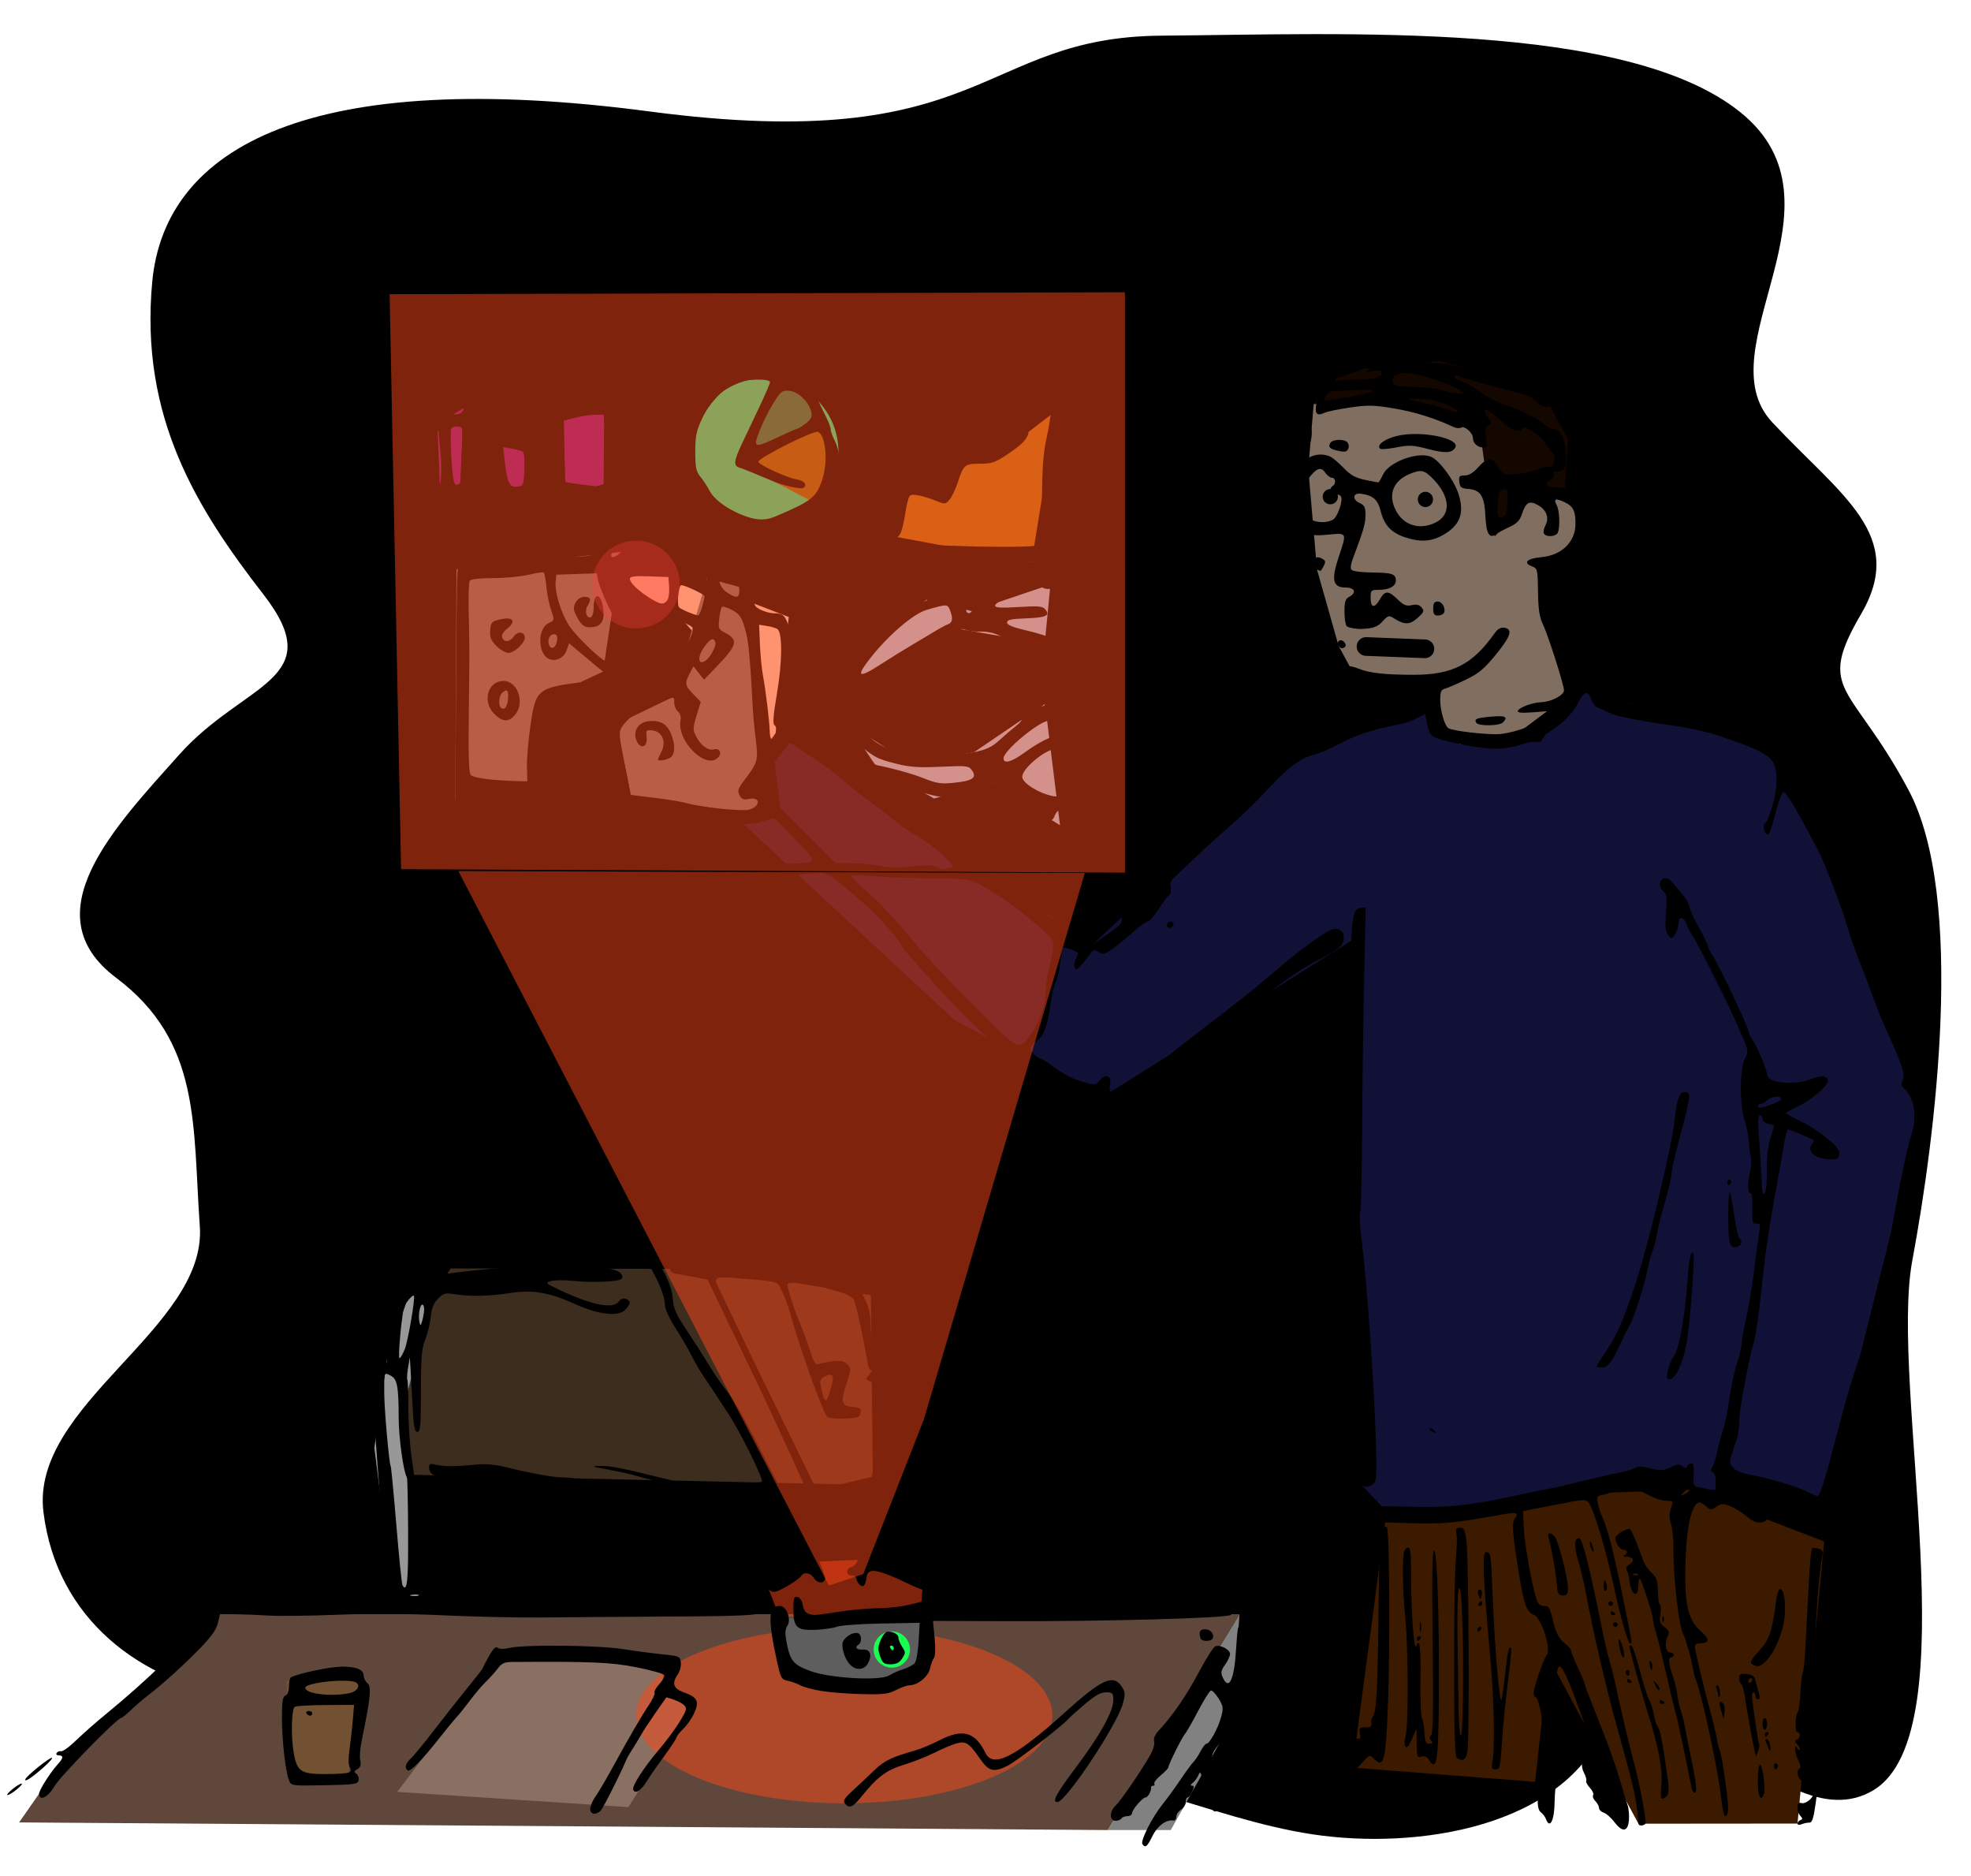 <?xml version="1.0" encoding="UTF-8" standalone="no"?>
<svg
   xmlns:dc="http://purl.org/dc/elements/1.1/"
   xmlns:cc="http://creativecommons.org/ns#"
   xmlns:rdf="http://www.w3.org/1999/02/22-rdf-syntax-ns#"
   xmlns:svg="http://www.w3.org/2000/svg"
   xmlns="http://www.w3.org/2000/svg"
   xmlns:sodipodi="http://sodipodi.sourceforge.net/DTD/sodipodi-0.dtd"
   xmlns:inkscape="http://www.inkscape.org/namespaces/inkscape"
   version="1.1"
   id="svg3351"
   width="844.03"
   height="803.137"
   viewBox="0 0 844.03 803.137"
   sodipodi:docname="holo_black.svg"
   inkscape:version="1.0 (4035a4fb49, 2020-05-01)">
  <defs
     id="defs3355" />
  <sodipodi:namedview
     inkscape:document-rotation="0"
     pagecolor="#ffffff"
     bordercolor="#666666"
     borderopacity="1"
     objecttolerance="10"
     gridtolerance="10"
     guidetolerance="10"
     inkscape:pageopacity="0"
     inkscape:pageshadow="2"
     inkscape:window-width="1920"
     inkscape:window-height="1001"
     id="namedview3353"
     showgrid="false"
     showguides="false"
     fit-margin-top="0"
     fit-margin-left="0"
     fit-margin-right="0"
     fit-margin-bottom="0"
     inkscape:zoom="0.62781224"
     inkscape:cx="600.28916"
     inkscape:cy="624.764"
     inkscape:window-x="-9"
     inkscape:window-y="-9"
     inkscape:window-maximized="1"
     inkscape:current-layer="g3359" />
  <g
     inkscape:groupmode="layer"
     inkscape:label="Image"
     id="g3359"
     transform="translate(-26.171,-96.507)">
    <path
       sodipodi:nodetypes="zzzzzzzzzzzzzzzzzzzzz"
       d="M 304.214,144.215 C 159.525,125.089 96.79,159.129 91.363,217.155 c -5.427,58.026 19.177,97.204 47.647,133.893 28.471,36.689 -8.311,37.429 -36.053,68.507 -27.742,31.078 -63.535,68.15 -27.072,95.561 36.463,27.412 32.778,62.915 35.853,106.465 3.075,43.55 -72.636,76.226 -66.965,122.274 5.67,46.048 41.864,72.793 83.188,79.095 41.324,6.303 81.77,2.251 119.367,-19.396 37.597,-21.647 63.212,36.133 101.286,40.092 38.074,3.959 67.746,17.215 109.207,12.03 41.462,-5.185 85.297,19.375 130.364,26.164 45.067,6.789 107.807,-2.992 125.837,-46.89 18.03,-43.898 73.109,52.826 114.379,28.01 41.27,-24.815 6.716,-173.539 16.665,-226.792 9.948,-53.253 22.831,-155.511 -1.611,-201.409 -24.442,-45.898 -40.036,-41.652 -20.296,-75.413 19.74,-33.761 -8.781,-50.703 -38.08,-82.051 -29.299,-31.348 35.094,-93.496 -13.654,-132.745 -48.748,-39.248 -169.352,-33.382 -247.975,-32.773 -78.624,0.609 -74.549,51.564 -219.237,32.438 z"
       style="fill:#000000;fill-opacity:1;stroke:none;stroke-width:0.977px;stroke-linecap:butt;stroke-linejoin:miter;stroke-opacity:1"
       id="path12896" />
    <path
       style="fill:#a9ddff;fill-opacity:1;stroke:none;stroke-width:1px;stroke-linecap:butt;stroke-linejoin:miter;stroke-opacity:1"
       d="m 388.704,405.848 27.586,17.802 26.969,-5.09 30.427,-20.665 6.397,51.926 -29.164,-18.151 -24.815,6.701 -25.354,-14.721 z"
       id="path3999" />
    <path
       style="fill:#7f128e;fill-opacity:1;stroke:none;stroke-width:1px;stroke-linecap:butt;stroke-linejoin:miter;stroke-opacity:1"
       d="m 214.859,311.495 8.387,-8.197 1.49,-32.102 -11.275,6.875 z"
       id="path3991" />
    <path
       style="fill:#7f128e;fill-opacity:1;stroke:none;stroke-width:1px;stroke-linecap:butt;stroke-linejoin:miter;stroke-opacity:1"
       d="m 241.629,287.906 7.415,-4.729 5.31,25.156 -14.353,0.579 z"
       id="path3989" />
    <path
       style="fill:#7f128e;fill-opacity:1;stroke:none;stroke-width:1px;stroke-linecap:butt;stroke-linejoin:miter;stroke-opacity:1"
       d="m 268.258,308.333 16.409,-4.534 0.237,-33.75 -17.334,6.588 z"
       id="path3987" />
    <circle
       style="fill:#18ff9b;fill-opacity:1;stroke:none;stroke-width:3.402"
       id="path3981"
       cx="353.724"
       cy="289.931"
       r="31.488" />
    <path
       style="fill:#8e7512;fill-opacity:1;stroke:none;stroke-width:1px;stroke-linecap:butt;stroke-linejoin:miter;stroke-opacity:1"
       d="m 341.865,294.429 34.35,17.993 6.543,-11.45 -5.725,-25.354 z"
       id="path3985" />
    <path
       style="fill:#128e58;fill-opacity:1;stroke:none;stroke-width:1px;stroke-linecap:butt;stroke-linejoin:miter;stroke-opacity:1"
       d="m 363.454,252.919 -21.589,41.51 35.168,-18.811 z"
       id="path3983" />
    <path
       style="fill:#ffae18;fill-opacity:0.7;stroke:none;stroke-width:1px;stroke-linecap:butt;stroke-linejoin:miter;stroke-opacity:1"
       d="m 407.708,325.961 5.311,-20.9 17.993,5.725 7.361,-15.539 15.539,-4.089 24.536,-18.811 -10.544,64.785 z"
       id="path3979" />
    <path
       style="fill:#ffe1c8;fill-opacity:1;stroke:none;stroke-width:1px;stroke-linecap:butt;stroke-linejoin:miter;stroke-opacity:1"
       d="m 358.353,410.393 5.594,-49.717 -71.856,-27.815 -10.363,9.112 36.419,19.521 4.907,5.725 0.048,14.546 -6.591,25.529 20.446,24.536 4.907,0.818 z"
       id="path3965" />
    <path
       style="fill:#3c2d1f;fill-opacity:1;stroke:none;stroke-width:1px;stroke-linecap:butt;stroke-linejoin:miter;stroke-opacity:1"
       d="m 202.011,727.894 184.018,4.089 13.904,-3.271 -0.818,-77.697 -69.003,-11.226 -110.926,-0.224 -11.382,17.733 -8.246,39.517 z"
       id="path3961" />
    <path
       style="fill:#818181;fill-opacity:1;stroke:none;stroke-width:1px;stroke-linecap:butt;stroke-linejoin:miter;stroke-opacity:1"
       d="m 500.529,880.016 56.432,-92.418 -3.271,45.8 -26.171,46.618 z"
       id="path3953" />
    <path
       style="fill:#5f483b;fill-opacity:1;stroke:none;stroke-width:1px;stroke-linecap:butt;stroke-linejoin:miter;stroke-opacity:1"
       d="m 42.904,864.478 77.5,-76.93 436.558,0.05 -56.432,92.418 -466.179,-3.271 z"
       id="path3951" />
    <path
       style="fill:#897062;fill-opacity:1;stroke:none;stroke-width:1px;stroke-linecap:butt;stroke-linejoin:miter;stroke-opacity:1"
       d="m 196.286,863.659 45.8,-60.522 67.882,4.907 v 8.996 l 13.904,7.361 -28.625,45.8 z"
       id="path3959" />
    <ellipse
       ry="37.621"
       rx="89.147"
       cy="830.944"
       cx="387.665"
       id="path12244"
       style="fill:#ff4718;fill-opacity:0.502;stroke:none;stroke-width:3.402" />
    <path
       style="fill:#130700;fill-opacity:1;stroke:none;stroke-width:1px;stroke-linecap:butt;stroke-linejoin:miter;stroke-opacity:1"
       d="m 588.723,269.494 h 30.072 l 40.482,6.94 6.94,49.735 11.788,-6.386 6.718,-13.277 11.275,3.462 1.636,-25.354 -11.45,-21.264 -43.346,-12.268 -32.714,3.271 -11.45,4.089 z"
       id="path3949" />
    <path
       style="fill:#806f60;fill-opacity:1;stroke:none;stroke-width:1px;stroke-linecap:butt;stroke-linejoin:miter;stroke-opacity:1"
       d="m 651.181,415.229 23.133,-3.47 27.759,-20.819 -16.193,-46.265 17.349,-18.506 1.157,-12.723 -19.663,-6.94 -18.506,19.663 -6.94,-49.735 -40.482,-6.94 h -30.072 l -2.313,27.759 3.744,43.133 9.25,32.662 7.447,13.799 31.079,4.089 -1.526,11.302 z"
       id="path3930" />
    <path
       style="fill:#3c1a00;fill-opacity:1;stroke:none;stroke-width:1px;stroke-linecap:butt;stroke-linejoin:miter;stroke-opacity:1"
       d="m 619.952,743.711 -14.595,109.572 78.209,6.091 5.783,-53.205 38.453,71.13 68.101,-0.06 11.422,-120.805 -57.86,-22.157 -35.827,1.338 -47.422,5.783 z"
       id="path3928" />
    <path
       style="fill:#111137;fill-opacity:1;stroke:none;stroke-width:1px;stroke-linecap:butt;stroke-linejoin:miter;stroke-opacity:1"
       d="m 619.952,743.711 46.265,-2.313 68.241,-15.036 15.008,7.915 27.788,0.181 28.916,8.096 42.795,-170.024 L 814.265,480 785.349,415.229 l -83.277,-24.289 -16.193,23.133 -34.699,1.157 -14.777,-12.991 -52.307,14.147 -89.971,84.441 -135.773,-90.433 -20.618,32.595 97.157,90.217 62.458,33.542 108.723,-68.241 3.226,233.777 z"
       id="path3926" />
    <path
       style="fill:#725133;fill-opacity:1;stroke:none;stroke-width:1px;stroke-linecap:butt;stroke-linejoin:miter;stroke-opacity:1"
       d="m 149.959,858.826 25.344,-3.377 6.261,-40.861 -10.632,-4.907 -22.082,6.543 z"
       id="path3957" />
    <path
       style="fill:#989898;fill-opacity:1;stroke:none;stroke-width:1px;stroke-linecap:butt;stroke-linejoin:miter;stroke-opacity:1"
       d="m 205.654,779.359 -6.096,-82.543 13.086,-49.889 -10.632,1.636 -10.107,29.986 -5.432,37.896 8.996,70.336 z"
       id="path3963" />
    <path
       style="fill:#5e5e5e;fill-opacity:1;stroke:none;stroke-width:1px;stroke-linecap:butt;stroke-linejoin:miter;stroke-opacity:1"
       d="m 359.858,788.416 4.907,24.536 28.625,7.361 28.625,-7.361 3.694,-22.47 -49.494,1.206 z"
       id="path3967" />
    <circle
       style="fill:#18ff4f;fill-opacity:1;stroke:none;stroke-width:3.402"
       id="path3971"
       cx="408.067"
       cy="802.728"
       r="7.77" />
    <path
       style="fill:#ff4718;fill-opacity:0.502;stroke:none;stroke-width:1px;stroke-linecap:butt;stroke-linejoin:miter;stroke-opacity:1"
       d="m 359.858,788.416 -4.539,-11.505 16.743,-11.613 30.805,-1.417 18.331,13.084 -1.194,14.337 -33.974,-2.069 z"
       id="path3973" />
    <path
       style="fill:#747474;fill-opacity:1;stroke:none;stroke-width:1px;stroke-linecap:butt;stroke-linejoin:miter;stroke-opacity:1"
       d="m 221.123,438.62 30.848,-7.571 7.29,-35.205 25.142,-11.795 7.688,-51.188 -70.451,7.368 z"
       id="path3993" />
    <path
       style="fill:#747474;fill-opacity:1;stroke:none;stroke-width:1px;stroke-linecap:butt;stroke-linejoin:miter;stroke-opacity:1"
       d="m 296.254,436.866 -5.915,-30.39 23.718,-11.45 14.846,-50.977 13.807,3.75 15.03,98.879 z"
       id="path3995" />
    <path
       style="fill:#a9ddff;fill-opacity:1;stroke:none;stroke-width:1px;stroke-linecap:butt;stroke-linejoin:miter;stroke-opacity:1"
       d="m 392.572,394.208 38.439,-29.443 42.529,7.361 2.454,-25.354 -33.655,11.381 -19.506,-4.838 -27.807,23.718 -13.904,19.629 z"
       id="path3997" />
    <path
       style="fill:#000000"
       d="m 515.37,885.995 c -0.895,-1.447 4.186,-11.477 8.584,-16.946 1.99,-2.475 5.477,-7.265 7.749,-10.644 2.272,-3.379 4.762,-6.776 5.535,-7.549 0.773,-0.773 2.15,-2.846 3.061,-4.606 0.91,-1.761 2.049,-3.201 2.531,-3.201 1.333,0 5.003,-6.708 6.277,-11.474 1.017,-3.803 0.899,-4.623 -1.145,-7.93 -1.254,-2.029 -2.741,-3.535 -3.306,-3.347 -0.564,0.188 -3.013,4.137 -5.442,8.775 -2.429,4.638 -5.003,9.118 -5.721,9.955 -1.319,1.538 -6.96,12.926 -7.045,14.224 -0.025,0.386 -1.499,1.907 -3.276,3.378 -1.776,1.472 -2.987,3.068 -2.691,3.547 0.296,0.479 0.062,0.872 -0.52,0.872 -0.582,0 -0.988,0.338 -0.9,0.75 0.275,1.299 -1.331,4.25 -2.314,4.25 -1.29,0 -5.774,5.207 -5.813,6.75 -0.017,0.688 -0.905,1.25 -1.973,1.25 -1.068,0 -2.219,0.45 -2.559,1 -0.34,0.55 -1.491,1 -2.559,1 -2.607,0 -2.597,-4.096 0.015,-6.46 2.114,-1.913 11.509,-15.639 14.981,-21.886 1.176,-2.115 1.879,-4.661 1.562,-5.657 -0.353,-1.111 0.31,-2.783 1.713,-4.324 6.75,-7.412 11.925,-14.967 17.811,-26.005 2.884,-5.408 5.887,-10.08 6.674,-10.381 2.083,-0.799 6.303,1.402 6.303,3.288 0,0.889 -0.956,2.96 -2.124,4.601 -1.754,2.463 -1.932,3.406 -1.021,5.404 2.673,5.867 4.925,1.18 5.719,-11.899 0.305,-5.028 0.732,-9.318 0.948,-9.534 0.216,-0.216 1.087,-0.127 1.936,0.199 1.83,0.702 2.152,11.543 0.574,19.356 -0.533,2.64 -1.186,6.824 -1.45,9.299 -0.998,9.331 -2.493,12.703 -9.508,21.447 -2.96,3.689 -3.125,4.31 -2.526,9.5 0.352,3.054 1.237,8.243 1.966,11.53 1.399,6.308 1.234,7.523 -1.02,7.523 -1.284,0 -3.013,-4.508 -5.368,-14 -0.757,-3.049 -0.974,-3.242 -1.684,-1.5 -0.449,1.1 -1.519,2.548 -2.378,3.218 -1.016,0.793 -1.133,1.229 -0.333,1.25 0.947,0.025 0.968,0.604 0.089,2.532 -0.626,1.375 -1.517,2.5 -1.979,2.5 -0.462,0 -0.839,0.896 -0.839,1.992 0,1.095 -0.9,2.554 -2,3.241 -1.1,0.687 -2,2.061 -2,3.052 0,0.992 -0.562,1.711 -1.25,1.599 -3.076,-0.503 -6.856,2.281 -8.95,6.592 -2.237,4.604 -3.17,5.352 -4.333,3.471 z m 202.186,-9.335 c -1.458,-1.912 -3.552,-3.762 -4.652,-4.111 -1.1,-0.349 -2.001,-1.248 -2.001,-1.996 0,-0.749 -0.704,-2.065 -1.564,-2.925 -0.86,-0.86 -1.287,-2.011 -0.949,-2.558 0.338,-0.547 -0.293,-1.969 -1.402,-3.159 -1.109,-1.19 -1.809,-2.499 -1.556,-2.909 0.253,-0.409 -0.163,-1.945 -0.924,-3.413 -1.641,-3.162 -1.054,-6.229 1.447,-7.568 2.36,-1.263 1.914,-4.635 -2.086,-15.796 -8.481,-23.66 -10.866,-27.196 -11.081,-16.426 -0.063,3.163 -0.276,9.778 -0.472,14.702 -0.245,6.14 0.065,9.8 0.988,11.65 0.74,1.484 1.195,3.755 1.01,5.048 -0.185,1.293 -0.794,5.275 -1.353,8.85 -0.56,3.575 -1.033,8.75 -1.051,11.5 -0.056,8.243 -2.013,12.315 -3.726,7.75 -0.361,-0.963 -1.323,-2.25 -2.138,-2.86 -1.583,-1.186 -1.781,-4.323 -0.879,-13.89 1.659,-17.597 1.826,-23.564 0.811,-29.062 -0.603,-3.266 -1.542,-6.088 -2.085,-6.271 -0.544,-0.183 -0.989,-0.961 -0.989,-1.729 0,-2.445 4.278,-14.875 5.696,-16.55 1.955,-2.309 -2.41,-15.868 -5.473,-17.001 -3.194,-1.182 -4.307,-4.175 -6.434,-17.309 -2.91,-17.969 -3.231,-22.34 -1.77,-24.1 1.952,-2.352 0.683,-2.706 -5.672,-1.582 -21.921,3.879 -24.112,4.074 -40.847,3.634 -9.35,-0.246 -17.337,-0.465 -17.75,-0.488 -1.293,-0.072 -0.816,-4.742 0.604,-5.921 0.94,-0.78 6.479,-0.968 18.092,-0.614 17.115,0.521 26.27,-0.457 47.054,-5.026 3.85,-0.846 9.25,-1.943 12,-2.436 2.75,-0.493 9.5,-2.022 15,-3.396 5.5,-1.374 12.7,-3.031 16,-3.682 3.3,-0.651 6.55,-1.629 7.222,-2.174 0.816,-0.662 2.891,-0.563 6.245,0.296 4.413,1.131 5.461,1.078 8.634,-0.435 2.971,-1.417 3.887,-1.494 5.168,-0.438 1.236,1.02 1.643,1.027 1.977,0.034 0.231,-0.688 1.018,-1.25 1.749,-1.25 0.958,0 1.258,1.366 1.078,4.895 -0.243,4.761 -0.165,4.91 2.838,5.415 1.699,0.286 3.876,0.831 4.838,1.212 1.491,0.59 1.75,0.097 1.75,-3.332 0,-2.311 -0.532,-4.216 -1.25,-4.476 -0.974,-0.353 -0.99,-0.895 -0.068,-2.46 0.65,-1.104 1.483,-3.75 1.851,-5.881 0.368,-2.13 1.477,-6.348 2.464,-9.373 0.987,-3.025 2.297,-9.381 2.91,-14.124 0.613,-4.743 2.01,-11.226 3.104,-14.407 1.094,-3.181 1.99,-6.903 1.99,-8.272 0,-1.369 0.88,-6.361 1.956,-11.093 1.076,-4.732 2.658,-14.229 3.517,-21.104 0.859,-6.875 1.831,-14.146 2.16,-16.158 0.516,-3.15 0.34,-3.636 -1.267,-3.5 -1.668,0.141 -1.847,-0.557 -1.69,-6.567 0.119,-4.536 -0.191,-6.652 -0.951,-6.5 -1.21,0.242 -1.121,-5.271 0.163,-10.059 0.401,-1.494 0.418,-4.066 0.039,-5.716 -0.379,-1.65 -0.743,-4.672 -0.808,-6.715 -0.065,-2.043 -0.823,-5.79 -1.684,-8.326 -2.223,-6.549 -2.262,-21.911 -0.067,-26.537 1.843,-3.884 2.114,-2.834 -4.623,-17.921 -3.866,-8.657 -15.828,-32.31 -17.646,-34.893 -1.009,-1.434 -2.136,-3.578 -2.504,-4.765 -1.071,-3.454 -3.593,-3.807 -3.593,-0.502 0,1.528 -0.675,3.651 -1.5,4.719 -1.467,1.898 -1.532,1.9 -2.958,0.057 -1.12,-1.446 -1.322,-3.658 -0.87,-9.519 0.488,-6.326 0.309,-7.867 -1.042,-8.988 -2.142,-1.778 -2.081,-4.721 0.117,-5.565 1.211,-0.465 2.464,0.193 4.083,2.143 1.285,1.547 3.322,3.982 4.529,5.411 1.206,1.428 2.258,3.459 2.337,4.512 0.079,1.053 1.717,4.698 3.64,8.1 1.923,3.402 3.814,7.221 4.202,8.488 0.389,1.267 1.048,2.753 1.465,3.303 2.409,3.176 15.997,31.667 15.997,33.541 0,0.633 0.818,2.345 1.818,3.805 2.107,3.076 6.182,12.799 6.182,14.753 0,3.549 11.804,4.665 18.978,1.794 4.234,-1.694 7.022,-1.347 7.022,0.873 0,2.143 -7.072,8.146 -12.711,10.791 -2.866,1.344 -5.218,2.669 -5.226,2.944 -0.008,0.275 2.677,1.773 5.966,3.329 7.536,3.564 16.971,11.162 16.971,13.667 0,2.711 -1.54,3.3 -6.629,2.537 -4.784,-0.717 -7.209,-3.708 -5.113,-6.307 0.565,-0.701 0.851,-1.43 0.635,-1.62 -0.714,-0.63 -10.132,-4.606 -10.909,-4.606 -0.419,0 -1.213,2.812 -1.763,6.25 -0.55,3.438 -1.916,11.2 -3.035,17.25 -3.075,16.621 -5.078,29.911 -6.179,41 -1.352,13.603 -2.922,24.365 -4.107,28.149 -0.543,1.732 -1.398,5.332 -1.901,8 -0.503,2.668 -1.584,8.226 -2.403,12.351 -0.819,4.125 -1.512,9.616 -1.541,12.203 -0.029,2.587 -0.456,5.737 -0.948,7 -0.493,1.263 -1.472,4.231 -2.175,6.594 -1.163,3.905 -1.102,4.474 0.665,6.241 1.114,1.114 4.5,2.396 7.925,3 7.752,1.368 18.989,4.735 23.691,7.098 2.041,1.025 3.964,1.864 4.275,1.864 1.257,0 3.343,-6.848 10.117,-33.21 1.938,-7.541 5.295,-18.72 7.461,-24.843 2.166,-6.123 3.938,-12.189 3.938,-13.481 0,-1.291 0.45,-2.626 1,-2.966 0.55,-0.34 1,-2.232 1,-4.206 0,-1.973 1.338,-7.766 2.974,-12.872 1.636,-5.106 3.905,-14.603 5.042,-21.103 3.356,-19.184 6.929,-36.504 8.509,-41.247 2.783,-8.353 1.765,-16.115 -2.67,-20.37 -1.482,-1.422 -1.651,-2.215 -0.808,-3.79 1.164,-2.175 -0.188,-6.515 -5.956,-19.116 -1.688,-3.687 -3.705,-8.412 -4.483,-10.5 -3.43,-9.207 -7.611,-20.187 -9.441,-24.796 -1.092,-2.75 -2.755,-7.7 -3.696,-11 -2.087,-7.318 -9.855,-27.696 -12.389,-32.5 -7.097,-13.451 -10.375,-19.345 -12.51,-22.491 -2.347,-3.459 -2.494,-3.522 -3.556,-1.537 -0.609,1.139 -1.9,5.294 -2.869,9.235 -0.969,3.941 -2.24,7.324 -2.826,7.52 -1.357,0.452 -2.564,-3.958 -1.297,-4.741 1.807,-1.117 4.977,-12.326 4.977,-17.596 0,-10.781 -1.609,-12.07 -25,-20.039 -4.125,-1.405 -11.775,-3.163 -17,-3.906 -17.502,-2.489 -26.518,-4.263 -29.52,-5.809 -1.639,-0.844 -3.807,-1.783 -4.818,-2.088 -1.011,-0.304 -2.347,-1.902 -2.969,-3.551 -1.58,-4.187 -3.035,-3.752 -5.866,1.752 -5.277,10.262 -21.676,19.25 -35.123,19.25 -5.821,0 -17.833,-2.111 -24.569,-4.318 -3.215,-1.053 -3.735,-1.709 -4.629,-5.84 l -1.007,-4.653 -3.5,1.784 c -1.925,0.981 -5.075,2.093 -7,2.47 -11.795,2.311 -18.418,4.428 -25.5,8.154 -4.4,2.315 -9.575,4.536 -11.5,4.935 -5.286,1.098 -11.684,5.9 -20,15.01 -4.125,4.519 -11.096,11.308 -15.492,15.087 -6.558,5.638 -14.809,13.251 -25.137,23.193 -0.805,0.775 -1.133,2.282 -0.792,3.641 0.32,1.275 0.09,2.622 -0.511,2.994 -0.601,0.371 -2.657,3.12 -4.569,6.109 -1.912,2.989 -4.063,5.434 -4.78,5.434 -0.717,0 -3.535,2.032 -6.262,4.515 -2.727,2.483 -6.681,5.719 -8.787,7.191 -3.374,2.358 -4.082,2.518 -5.954,1.349 -1.875,-1.171 -2.306,-1.069 -3.671,0.868 -0.85,1.207 -2.551,3.351 -3.779,4.763 -1.828,2.103 -2.34,2.288 -2.827,1.019 -0.327,-0.852 -0.11,-2.455 0.483,-3.561 0.592,-1.107 1.077,-2.212 1.077,-2.457 0,-0.763 -6.036,-2.985 -6.593,-2.427 -0.291,0.291 -0.797,3.164 -1.123,6.385 -0.327,3.22 -1.15,6.755 -1.83,7.855 -0.68,1.1 -1.774,5.81 -2.431,10.467 -1.262,8.942 -2.842,13.069 -5.828,15.223 -3.217,2.321 -3.471,3.763 -1.021,5.805 1.279,1.066 2.735,1.954 3.234,1.972 0.499,0.018 3.199,1.782 6,3.919 2.892,2.207 7.671,4.623 11.059,5.591 5.927,1.694 5.979,1.691 7.748,-0.494 2.544,-3.142 5.221,-1.914 4.432,2.032 -0.689,3.444 0.117,3.674 4.653,1.331 4.117,-2.127 17.985,-11.617 20.933,-14.324 1.247,-1.146 6.993,-5.685 12.768,-10.087 17.062,-13.007 23.742,-18.325 31.842,-25.353 10.035,-8.706 22.062,-17.484 24.992,-18.24 3.478,-0.897 5.837,1.845 4.604,5.352 -0.714,2.029 -3.002,3.775 -8.949,6.826 -10.843,5.564 -20.619,12.582 -33.457,24.017 -2.493,2.221 -6.333,5.336 -8.533,6.922 -2.2,1.586 -5.125,3.915 -6.5,5.176 -3.506,3.214 -10.452,8.578 -17.5,13.513 -3.3,2.311 -6.225,4.484 -6.5,4.829 -1.519,1.907 -13.119,9.196 -15.908,9.996 -2.839,0.814 -3.566,0.618 -5.52,-1.49 -2.293,-2.474 -6.628,-3.362 -9.823,-2.01 -1.218,0.515 -1.75,0.284 -1.75,-0.758 0,-0.824 -1.082,-1.77 -2.404,-2.102 -1.322,-0.332 -4.585,-2.312 -7.25,-4.401 -4.686,-3.672 -11.125,-7.213 -13.117,-7.213 -1.058,0 -2.784,5.911 -3.797,13 -0.354,2.475 -1.495,5.903 -2.537,7.618 -1.18,1.942 -1.894,4.974 -1.894,8.038 0,3.443 -1.093,7.46 -3.641,13.382 -2.003,4.654 -4.92,12.287 -6.483,16.962 -1.563,4.675 -3.597,10.75 -4.52,13.5 -1.042,3.102 -1.6,7.564 -1.473,11.755 0.152,4.977 -0.332,7.973 -1.84,11.381 -1.125,2.544 -2.516,7.568 -3.091,11.165 -0.575,3.597 -1.313,6.974 -1.641,7.505 -0.328,0.531 -0.672,1.692 -0.763,2.579 -0.092,0.888 -0.531,3.769 -0.976,6.403 -0.669,3.956 -0.498,5.134 0.983,6.77 1.849,2.043 1.762,3.236 -1.191,16.345 -0.644,2.86 -0.603,2.893 2.742,2.161 1.868,-0.409 4.054,-0.816 4.858,-0.904 1.832,-0.201 2.573,2.99 1.105,4.759 -1.469,1.77 -12.811,5.856 -14.08,5.072 -1.329,-0.821 -3.517,1.472 -7.958,8.339 -2.016,3.118 -4.475,6.476 -5.463,7.463 -1.999,1.996 -4.082,16.089 -3.118,21.091 0.764,3.963 -1.003,9.933 -3.993,13.486 l -2.492,2.962 3.269,0.682 c 1.798,0.375 4.169,1.243 5.269,1.93 1.1,0.687 4.475,2.045 7.5,3.02 6.37,2.052 8.522,3.732 7.659,5.981 -1.135,2.959 -3.648,2.798 -10.923,-0.699 -13.392,-6.438 -17.766,-7.254 -18.319,-3.418 -0.579,4.017 -1.346,4.976 -2.929,3.662 -0.818,-0.679 -1.488,-1.855 -1.488,-2.613 0,-0.758 -0.9,-1.378 -2,-1.378 -2.575,0 -2.645,-3.019 -0.085,-3.688 1.053,-0.275 2.174,-1.471 2.491,-2.656 0.326,-1.22 2.214,-2.902 4.352,-3.877 5.765,-2.627 6.939,-5.561 7.534,-18.834 0.581,-12.955 1.993,-17.518 7.099,-22.945 1.811,-1.925 4.676,-6.012 6.366,-9.083 l 3.072,-5.583 -1.914,-4.276 c -1.053,-2.352 -1.914,-5.262 -1.914,-6.467 0,-1.205 -0.521,-2.712 -1.158,-3.348 -1.515,-1.515 0.143,-3.579 4.236,-5.275 3.895,-1.613 5.43,-5.385 7.875,-19.347 1.071,-6.116 3.129,-14.008 4.573,-17.537 1.895,-4.631 2.635,-8.248 2.659,-13 0.018,-3.621 0.639,-7.759 1.378,-9.195 0.74,-1.436 2.115,-5.711 3.057,-9.5 0.942,-3.789 3.754,-10.939 6.248,-15.889 4.208,-8.35 4.575,-9.702 5.083,-18.709 0.426,-7.547 0.929,-9.996 2.258,-11 1.599,-1.208 2.349,-3.416 5.028,-14.813 l 1.063,-4.522 -6.401,-6.077 c -13.772,-13.076 -18.859,-18.144 -25.009,-24.92 -12.272,-13.52 -15.402,-17.171 -16.892,-19.707 -2.672,-4.549 -12.02,-14.509 -19.195,-20.452 -3.851,-3.19 -7.91,-6.574 -9.022,-7.52 -3.288,-2.799 -5.474,-3.043 -15.875,-1.768 -5.438,0.666 -10.679,0.903 -11.647,0.527 -0.968,-0.376 -11.211,-1.086 -22.761,-1.578 -11.55,-0.492 -23.925,-1.298 -27.5,-1.792 -8.446,-1.166 -43.17,0.821 -43.727,2.502 -0.213,0.644 1.005,4.442 2.706,8.441 1.701,3.998 2.949,7.971 2.771,8.829 -0.177,0.858 -2.071,-2.832 -4.209,-8.199 l -3.886,-9.758 -9.209,0.647 c -5.98,0.42 -10.36,0.246 -12.49,-0.496 -1.805,-0.629 -3.45,-0.974 -3.657,-0.767 -0.207,0.207 1.061,2.689 2.818,5.515 4.213,6.777 3.125,7.578 -1.583,1.165 -2.038,-2.776 -3.867,-5.047 -4.066,-5.047 -0.384,0 2.096,8.726 3.62,12.733 0.501,1.318 0.911,3.368 0.911,4.554 0,2.118 -0.024,2.122 -1.347,0.185 -1.719,-2.517 -4.643,-11.195 -4.685,-13.901 -0.065,-4.231 -2.215,-5.48 -10.452,-6.072 -4.294,-0.309 -8.192,-0.799 -8.662,-1.089 -1.13,-0.699 -1.062,-3.536 0.13,-5.41 0.807,-1.269 1.283,-1.296 3.089,-0.177 2.409,1.494 10.926,2.563 10.926,1.371 0,-0.427 -2.475,-5.669 -5.5,-11.65 -5.432,-10.739 -6.388,-13.878 -4.569,-15.002 1.7,-1.051 5.745,3.884 6.358,7.756 0.853,5.393 7.709,18.7 9.638,18.707 0.865,0.003 2.923,0.728 4.573,1.611 3.048,1.63 13.058,2.078 18.711,0.836 3.268,-0.718 3.455,-2.142 1.168,-8.855 -1.102,-3.233 -1.294,-5.084 -0.601,-5.777 0.693,-0.693 1.24,0.053 1.706,2.329 0.378,1.842 1.185,5.09 1.795,7.217 l 1.108,3.868 14.056,-0.754 c 18.596,-0.998 27.981,-0.759 40.1,1.019 14.075,2.065 56.523,2.68 59.766,0.865 1.574,-0.881 0.746,-2.075 -6.841,-9.87 l -8.632,-8.868 -4.669,1.436 c -7.108,2.186 -16.767,1.57 -38.236,-2.439 -17.095,-3.192 -22.037,-3.71 -39.098,-4.099 -18.798,-0.429 -32.416,-2.129 -37.495,-4.682 -1.625,-0.817 -3.484,-0.705 -7.5,0.451 -2.937,0.845 -6.303,1.478 -7.48,1.407 l -2.14,-0.13 0.322,-45.036 c 0.4,-55.974 0.319,-52.766 1.373,-54.431 0.639,-1.009 4.579,-1.613 14.235,-2.18 7.343,-0.432 15.637,-1.287 18.431,-1.901 5.041,-1.107 5.106,-1.171 8.375,-8.228 1.812,-3.911 5.039,-9.003 7.17,-11.315 2.131,-2.312 3.875,-4.433 3.875,-4.713 0,-0.28 -2.138,-0.8 -4.75,-1.154 -7.987,-1.085 -7.75,-0.509 -7.75,-18.829 0,-9.96 -0.561,-19.295 -1.446,-24.038 -1.14,-6.113 -1.187,-8.013 -0.222,-8.978 0.897,-0.897 1.682,-0.935 2.946,-0.141 1.293,0.812 1.796,2.75 2.019,7.777 0.341,7.691 1.185,8.466 6.709,6.158 2.056,-0.859 5.709,-1.562 8.117,-1.562 h 4.378 v -7.918 c 0,-4.355 -0.273,-8.63 -0.607,-9.5 -0.801,-2.087 -8.614,-2.121 -14.448,-0.062 -5.606,1.978 -7.171,0.489 -2.776,-2.64 2.901,-2.066 4.468,-2.367 12.327,-2.373 l 9.004,-0.006 0.161,9 c 0.089,4.95 0.659,16.2 1.268,25 0.609,8.8 1.211,18.025 1.339,20.5 0.206,3.987 0.517,4.531 2.732,4.774 5.253,0.575 11.688,2.711 16.5,5.477 5.697,3.275 14.153,11.799 16.119,16.25 2.971,6.725 4.42,7.658 12.384,7.978 9.291,0.373 9.996,1.198 9.996,11.688 0,7.607 0.067,7.818 2.95,9.309 1.623,0.839 4.21,1.533 5.75,1.541 3.991,0.022 4.788,0.827 6.764,6.829 1.576,4.789 1.642,6.712 0.632,18.5 -0.62,7.236 -1.362,14.996 -1.649,17.246 l -0.522,4.091 5.787,3.09 c 3.183,1.7 7.587,4.715 9.787,6.7 7.498,6.766 21.986,18.293 28.037,22.306 3.32,2.202 6.651,4.744 7.403,5.65 0.751,0.905 4.335,3.306 7.963,5.334 3.629,2.029 8.622,5.629 11.097,8.001 11.557,11.075 11.92,11.238 25.105,11.238 5.506,0 13.108,0.48 16.892,1.068 10.107,1.568 10.27,1.406 13.479,-13.436 1.238,-5.723 1.673,-1.604 0.577,5.46 -0.88,5.67 -0.855,7.413 0.114,8.012 1.451,0.897 6.355,0.109 9.628,-1.547 2.23,-1.128 2.309,-1.649 2.744,-18.109 0.247,-9.321 0.436,-18.753 0.42,-20.96 -0.015,-2.207 0.662,-10.236 1.505,-17.844 1.303,-11.755 1.442,-25.357 0.921,-90.594 -0.614,-77.011 -0.45,-81.905 2.712,-80.85 0.863,0.288 1.363,31.445 2.213,137.8 0.11,13.788 -0.425,30.939 -1.295,41.5 -1.658,20.133 -1.886,33.468 -0.758,44.281 l 0.76,7.281 -4.533,1.943 c -2.493,1.069 -7.466,2.244 -11.051,2.611 -7.272,0.745 -7.601,1.064 -9.272,8.976 -1.48,7.008 -0.363,10.634 3.685,11.969 1.77,0.584 4.153,1.996 5.296,3.139 l 2.078,2.078 6.443,-4.504 c 5.977,-4.178 6.397,-4.716 5.801,-7.429 -0.805,-3.665 2.413,-8.175 9.846,-13.797 2.854,-2.159 7.098,-5.64 9.431,-7.736 23.112,-20.762 32.209,-29.377 40.757,-38.598 9.749,-10.516 15.652,-14.713 20.694,-14.713 1.067,0 6.972,-2.217 13.123,-4.927 6.151,-2.71 14.558,-5.875 18.683,-7.034 4.125,-1.159 8.964,-2.572 10.754,-3.139 1.79,-0.568 4.152,-0.747 5.25,-0.399 1.497,0.475 1.992,0.18 1.981,-1.184 -0.028,-3.278 -1.395,-4.03 -8.485,-4.663 -14.51,-1.296 -17.887,-1.977 -21.306,-4.298 -1.91,-1.296 -3.86,-2.357 -4.333,-2.357 -1.35,0 -1.006,-3.78 0.39,-4.287 0.688,-0.249 2.825,0.199 4.75,0.996 4.54,1.88 11.137,2.622 23.5,2.642 16.734,0.028 25.373,-4.399 34.84,-17.852 1.205,-1.712 2.582,-2.509 3.99,-2.307 3.881,0.556 2.971,3.597 -3.416,11.414 -5.156,6.31 -7.401,8.185 -13.024,10.88 -3.737,1.791 -7.716,3.497 -8.842,3.792 -1.66,0.434 -2.047,1.343 -2.047,4.808 0,4.486 1.832,10.944 3.429,12.087 1.783,1.277 17.86,3.071 22.545,2.517 6.965,-0.825 16.15,-4.349 19.01,-7.293 l 2.516,-2.591 -7.324,0.57 c -5.301,0.412 -7.218,0.251 -6.94,-0.584 0.485,-1.456 6.363,-3.615 10.113,-3.715 4.103,-0.11 9.651,-2.998 9.651,-5.025 0,-2.404 -6.812,-23.718 -9.103,-28.482 -1.421,-2.955 -1.924,-6.388 -2.026,-13.825 -0.131,-9.522 -0.228,-9.929 -2.585,-10.825 -3.981,-1.513 -2.092,-3.377 3.978,-3.925 8.651,-0.782 14.52,-6.387 14.649,-13.993 0.097,-5.687 -0.908,-7.77 -4.594,-9.519 -3.992,-1.894 -4.942,-1.512 -3.401,1.367 1.172,2.19 1.452,9.021 0.474,11.57 -0.69,1.798 -4.928,2.144 -5.952,0.486 -0.372,-0.602 -0.116,-2.143 0.569,-3.423 1.765,-3.299 0.563,-6.69 -3.102,-8.754 -3.756,-2.114 -5.242,-1.275 -6.96,3.933 -0.87,2.637 -2.178,3.971 -5.301,5.407 -2.28,1.049 -4.921,2.465 -5.868,3.147 -2.759,1.987 -4.093,-0.369 -4.434,-7.837 -0.385,-8.422 -2.055,-11.151 -7.076,-11.566 -3.274,-0.271 -3.809,-0.671 -4.084,-3.061 -0.275,-2.388 0.033,-2.75 2.335,-2.75 1.774,0 3.678,-1.159 5.75,-3.5 3.779,-4.269 6.195,-4.437 8.194,-0.571 0.833,1.611 2.307,3.181 3.276,3.488 2.112,0.67 12.418,-0.896 15.006,-2.281 1.011,-0.541 2.719,-0.905 3.796,-0.81 2.393,0.212 3.274,-4.337 1.25,-6.451 -0.725,-0.757 -2.076,-2.562 -3.003,-4.013 -2.168,-3.39 -9.001,-7.723 -9.556,-6.059 -0.811,2.432 -4.659,1.07 -9.335,-3.304 -6.147,-5.75 -8.729,-6.226 -5.288,-0.975 1.483,2.263 1.479,2.504 -0.043,3.088 -1.337,0.513 -1.526,1.467 -0.995,5.01 0.581,3.873 0.436,4.377 -1.257,4.377 -2.349,0 -4.314,-1.842 -4.314,-4.045 0,-2.191 -3.571,-5.338 -5.032,-4.435 -0.637,0.394 -2.128,0.265 -3.313,-0.285 -8.188,-3.805 -16.535,-6.413 -25.255,-7.891 -8.822,-1.496 -11.226,-1.551 -19,-0.432 -4.895,0.704 -9.869,1.74 -11.054,2.302 -3.173,1.505 -4.178,0.336 -3.388,-3.942 1.48,-8.017 4.897,-10.272 15.567,-10.272 8.363,0 12.476,-0.908 12.476,-2.756 0,-1.177 -0.818,-1.378 -3.75,-0.921 -3.373,0.526 -3.563,0.445 -1.888,-0.811 4.237,-3.178 27.81,-4.005 37.669,-1.322 4.634,1.261 5.734,1.287 6.789,0.158 1.631,-1.746 7.629,-1.719 13.543,0.061 5.565,1.675 24.637,13.375 24.637,15.114 0,0.671 -1.899,1.471 -4.25,1.788 -3.613,0.488 -4.55,0.225 -6.25,-1.754 -1.1,-1.28 -3.8,-2.793 -6,-3.361 -15.578,-4.025 -24.353,-6.492 -28.25,-7.944 -0.688,-0.256 -1.25,-0.016 -1.25,0.533 0,0.549 1.197,1.299 2.659,1.666 1.463,0.367 5.105,2.419 8.094,4.559 2.989,2.141 7.755,4.652 10.591,5.58 6.709,2.197 15.922,6.821 17.588,8.828 0.722,0.87 2.088,1.582 3.035,1.582 3.237,0 5.387,3.747 5.854,10.204 0.361,4.994 0.123,6.363 -1.286,7.394 -0.951,0.696 -2.366,1.02 -3.144,0.722 -0.96,-0.368 -1.225,-0.05 -0.825,0.992 0.364,0.949 -0.215,1.965 -1.517,2.662 -2.74,1.466 -1.714,3.027 1.989,3.027 10.399,0 16.346,8.831 13.76,20.43 -1.014,4.547 -6.384,10.741 -10.954,12.634 -1.68,0.696 -3.129,2.219 -3.494,3.67 -1.352,5.388 0.44,17.724 4.107,28.265 2.009,5.775 4.141,12.22 4.737,14.323 0.946,3.336 1.385,3.748 3.441,3.232 2.456,-0.616 8.744,2.265 15.303,7.012 1.892,1.37 4.592,2.721 6,3.004 1.408,0.282 5.989,1.394 10.18,2.471 4.191,1.077 9.966,1.958 12.832,1.958 5.41,0 14.047,2.597 29.048,8.733 9.857,4.032 11.382,5.197 14.014,10.705 1.068,2.234 3.437,6.762 5.265,10.062 15.208,27.456 16.653,30.507 17.878,37.742 0.583,3.442 1.686,7.255 2.451,8.473 0.766,1.218 1.412,3.018 1.436,4 0.024,0.982 0.71,3.585 1.525,5.785 0.814,2.2 1.878,5.8 2.363,8 0.93,4.219 7.577,23.305 10.403,29.872 0.916,2.13 1.666,4.245 1.666,4.701 0,0.456 2.025,5.076 4.5,10.267 2.475,5.191 4.5,9.868 4.5,10.394 0,0.526 0.9,1.771 2,2.766 2.452,2.219 2.638,5.5 0.313,5.5 -1.378,0 -1.222,0.505 0.847,2.75 6.246,6.779 7.51,13.009 4.233,20.854 -0.884,2.116 -2.272,7.909 -3.083,12.872 -2.658,16.263 -3.137,18.889 -5.672,31.09 -1.379,6.636 -3.19,13.836 -4.025,16 -1.542,3.994 -5.083,18.24 -6.57,26.434 -0.449,2.475 -1.927,7.65 -3.283,11.5 -4.749,13.478 -6.585,20.118 -9.678,35 -4.95,23.82 -7.351,30.5 -10.963,30.5 -1.01,0 -4.328,-1.33 -7.373,-2.955 -8.227,-4.39 -16.455,-7.03 -23.674,-7.595 -6.407,-0.502 -6.423,-0.497 -4.595,1.523 1.082,1.195 3.104,2.033 4.929,2.041 7.091,0.031 10.024,2.725 7.452,6.844 -2.042,3.27 -5.634,3.277 -9.344,0.02 -1.807,-1.586 -4.954,-3.581 -6.994,-4.434 -3.38,-1.412 -3.93,-1.405 -6.209,0.088 -2.357,1.544 -2.625,1.521 -4.671,-0.401 -1.194,-1.122 -2.659,-1.722 -3.255,-1.335 -3.398,2.205 -5.337,13.077 -5.428,30.425 -0.074,14.133 1.585,20.278 6.639,24.595 3.847,3.286 3.79,5.183 -0.155,5.183 -1.343,0 -2.43,0.562 -2.417,1.25 0.033,1.72 3.237,15.215 6.471,27.25 1.478,5.5 2.814,11.125 2.97,12.5 0.156,1.375 0.751,3.664 1.323,5.087 0.842,2.096 2.963,16.291 3.424,22.913 0.211,3.033 -0.234,5 -1.131,5 -0.506,0 -1.241,-3.038 -1.632,-6.75 -1.297,-12.3 -8.224,-44.707 -11.169,-52.25 -0.322,-0.825 -0.767,-2.589 -0.989,-3.92 -0.724,-4.345 -3.12,-12.895 -4.156,-14.83 -2.034,-3.801 -4.426,-24.895 -4.28,-37.75 0.037,-3.3 -0.423,-7.646 -1.022,-9.658 -0.782,-2.623 -0.785,-4.533 -0.013,-6.75 1.058,-3.035 1.019,-3.092 -2.12,-3.104 -1.759,-0.007 -5.156,-1.132 -7.55,-2.5 -3.143,-1.797 -5.836,-2.488 -9.691,-2.488 -2.936,0 -5.581,0.392 -5.877,0.871 -0.296,0.479 -1.934,1.15 -3.64,1.491 -2.901,0.58 -3.056,0.83 -2.394,3.846 0.39,1.774 1.05,3.916 1.468,4.759 2.559,5.163 5.401,16.28 9.922,38.798 3.468,17.277 3.321,16.235 2.286,16.235 -0.749,0 -4.147,-11.642 -6.129,-21 -3.738,-17.647 -9.111,-35.989 -11.482,-39.198 -1.172,-1.587 -2.137,-1.524 -14.703,0.963 l -13.448,2.661 0.331,7.037 c 0.329,6.996 3.331,24.077 5.323,30.287 0.781,2.435 1.625,3.25 3.365,3.25 1.979,0 2.505,0.777 3.555,5.25 1.529,6.517 2.645,8.708 5.626,11.054 1.288,1.013 2.341,2.248 2.341,2.744 0,0.496 1.35,3.85 3,7.452 1.65,3.603 3,6.903 3,7.335 0,0.432 2.177,6.158 4.837,12.725 4.934,12.179 8.907,23.386 11.144,31.44 0.688,2.475 1.679,5.68 2.202,7.121 0.524,1.442 0.809,4.363 0.634,6.492 -0.42,5.115 -2.739,5.491 -6.165,0.999 z m 31.909,-142.383 c -0.335,-0.335 -1.386,0.204 -2.336,1.198 -1.65,1.728 -1.623,1.755 0.609,0.609 1.285,-0.659 2.061,-1.472 1.726,-1.807 z M 426.351,694.404 c 0.778,-3.099 -0.832,-5.37 -2.574,-3.629 -1.228,1.228 -0.394,6.273 1.037,6.273 0.48,0 1.171,-1.19 1.536,-2.645 z m 356.423,-96.855 c -0.119,-5.103 0.413,-9.967 1.471,-13.431 0.912,-2.987 1.658,-5.526 1.658,-5.642 0,-0.116 -1.125,-0.492 -2.5,-0.838 -1.375,-0.345 -2.5,-1.294 -2.5,-2.108 0,-0.815 -0.498,-1.481 -1.106,-1.481 -0.77,0 -0.913,2.507 -0.47,8.25 0.35,4.537 0.754,10.725 0.898,13.75 0.58,12.138 0.65,12.586 1.722,11 0.557,-0.825 0.929,-5.1 0.826,-9.5 z m 3.38,-28.688 c 1.512,-0.58 2.75,-1.45 2.75,-1.933 0,-1.466 -4.669,-0.982 -6,0.621 -0.685,0.825 -1.865,1.5 -2.622,1.5 -0.758,0 -1.378,0.48 -1.378,1.067 0,1.087 2.08,0.726 7.25,-1.256 z M 467.623,539.296 c 4.144,-6.113 6.281,-12.301 6.281,-18.192 0,-2.581 0.642,-6.912 1.428,-9.624 0.785,-2.712 1.573,-6.7 1.75,-8.862 0.312,-3.803 0.063,-4.153 -7.678,-10.787 -8.267,-7.085 -14.399,-11.416 -23.008,-16.252 -4.906,-2.756 -5.311,-2.809 -23.492,-3.077 -10.175,-0.15 -21.538,-0.603 -25.25,-1.008 -4.017,-0.438 -6.75,-0.359 -6.75,0.194 0,0.511 2.373,2.939 5.273,5.395 6.178,5.231 14.985,14.631 22.924,24.466 6.053,7.498 34.481,36.542 39.36,40.214 4.249,3.197 5.561,2.844 9.161,-2.466 z M 480.044,483.293 c 0.902,-3.71 1.352,-7.054 1,-7.432 -0.352,-0.378 -5.486,-1.247 -11.409,-1.932 -14.472,-1.673 -15.19,-0.763 -5.058,6.414 4.304,3.049 8.726,6.434 9.826,7.522 1.1,1.089 2.45,2.023 3,2.076 0.55,0.053 1.738,-2.938 2.641,-6.648 z m -46.351,-15.245 c 2.78,0 -6.697,-8.808 -14.25,-13.245 -3.828,-2.249 -8.328,-5.332 -10,-6.852 -1.672,-1.52 -6.539,-5.273 -10.816,-8.34 -4.277,-3.067 -12.152,-9.428 -17.5,-14.136 -8.572,-7.545 -15.755,-12.448 -16.567,-11.308 -0.149,0.209 -1.712,2.251 -3.474,4.537 l -3.202,4.156 1.229,9.731 1.229,9.731 11.819,11.863 11.819,11.863 h 6.651 c 3.658,0 9.153,0.517 12.211,1.148 3.876,0.8 8.192,0.866 14.247,0.217 6.75,-0.724 9.085,-0.64 10.471,0.374 0.981,0.718 2.397,1.07 3.145,0.783 0.748,-0.287 2.092,-0.522 2.987,-0.522 z m -83.734,-26.567 c 1.731,-2.086 0.108,-3.628 -3.081,-2.927 -2.259,0.496 -3.072,0.18 -4.001,-1.555 -1.001,-1.87 -0.726,-2.764 1.942,-6.314 5.949,-7.919 6.13,-8.566 4.966,-17.776 -0.581,-4.598 -1.206,-11.51 -1.389,-15.36 -0.859,-18.069 -1.831,-27.439 -3.369,-32.464 -1.392,-4.547 -2.296,-5.793 -5.391,-7.423 -2.046,-1.077 -4,-1.678 -4.343,-1.335 -0.343,0.343 -0.85,2.631 -1.126,5.085 -0.469,4.162 -0.301,4.566 2.496,6.012 5.836,3.018 5.257,5.271 -3.759,14.625 l -5.24,5.437 -2.281,-2.86 -2.281,-2.86 -1.599,3.092 c -2.206,4.266 -2.054,5.128 1.568,8.864 l 3.167,3.268 -1.777,5.868 c -1.643,5.427 -1.656,6.101 -0.173,8.969 1.984,3.837 5.159,6.155 7.567,5.525 2.348,-0.614 3.573,1.36 2.012,3.241 -4.949,5.963 -18.006,-6.642 -16.273,-15.708 0.287,-1.5 -0.146,-2.968 -1.111,-3.769 -0.869,-0.721 -1.58,-2.382 -1.58,-3.689 0,-2.865 0.107,-2.856 -5.223,-0.434 -2.352,1.069 -5.414,2.178 -6.804,2.463 -3.61,0.742 -10.641,7.078 -11.221,10.111 -0.27,1.414 0.154,5.588 0.944,9.276 0.789,3.688 1.935,9.252 2.545,12.364 l 1.11,5.659 10.075,1.187 c 5.541,0.653 12.33,1.819 15.087,2.593 5.454,1.53 21.638,3.175 25.207,2.562 1.221,-0.21 2.722,-0.987 3.336,-1.727 z m -42.056,-19.779 c 0,-0.191 0.704,-1.757 1.564,-3.481 2.111,-4.232 0.251,-8.52 -3.904,-8.997 -2.651,-0.304 -2.805,-0.12 -2.493,2.985 0.424,4.214 -2.554,5.279 -4.265,1.524 -1.847,-4.054 0.688,-8.108 5.313,-8.492 4.841,-0.403 7.63,1.191 9.37,5.356 2.031,4.86 1.816,9.167 -0.519,10.416 -1.842,0.986 -5.066,1.424 -5.066,0.689 z m -18.722,11.02 c 0.297,-1.83 -0.087,-5.992 -0.854,-9.25 -2.144,-9.115 -1.821,-13.924 1.311,-19.495 2.757,-4.904 8.305,-8.862 14.437,-10.3 3.649,-0.856 8.827,-5.382 8.827,-7.716 0,-2.272 -0.782,-2.408 -2.921,-0.51 -2.867,2.544 -8.305,3.399 -14.488,2.278 -5.352,-0.97 -5.929,-0.891 -7.446,1.018 -2.457,3.091 -4.893,4.024 -13.672,5.234 -13.163,1.815 -14.206,2.368 -14.846,7.868 -1.149,9.869 -1.776,24.154 -1.148,26.135 0.546,1.722 1.481,2.066 5.61,2.066 4.362,0 5.095,0.31 6.136,2.595 1.039,2.28 1.616,2.526 4.749,2.025 1.961,-0.314 4.907,-0.17 6.546,0.319 5.82,1.736 7.173,1.341 7.758,-2.266 z m -37.362,-7.923 c -0.083,-3.438 0.599,-11.425 1.515,-17.75 2.222,-15.333 3.02,-16.011 21.775,-18.488 2.589,-0.342 5.739,-1.497 7,-2.567 l 2.293,-1.945 -2.5,-2.04 c -1.375,-1.122 -4.649,-3.857 -7.275,-6.077 l -4.775,-4.037 -1.075,3.083 c -1.092,3.132 -4.438,4.837 -7.32,3.73 -5.03,-1.93 -5.303,-13.035 -0.379,-15.408 2.568,-1.238 2.578,-1.287 1.108,-5.5 -0.816,-2.338 -1.727,-6.852 -2.025,-10.03 -0.298,-3.178 -0.827,-5.955 -1.176,-6.171 -0.349,-0.216 -3.323,0.24 -6.609,1.013 -3.286,0.773 -10.11,1.412 -15.165,1.421 -5.781,0.01 -9.452,0.438 -9.895,1.155 -0.387,0.626 -0.591,6.364 -0.452,12.75 0.379,17.452 0.378,16.799 0.051,43.915 -0.225,18.647 0.009,25.618 0.89,26.5 1.201,1.202 9.054,2.26 18.881,2.544 l 5.284,0.152 z m -13.993,-22.673 c -5.275,-5.275 -2.798,-14.077 3.961,-14.077 5.968,0 9.233,9.055 5.139,14.25 -2.784,3.532 -5.445,3.481 -9.1,-0.173 z m 5.887,-6.404 c 0.319,-3.781 -0.513,-4.57 -2.61,-2.473 -1.305,1.305 -1.617,5.05 -0.512,6.154 1.455,1.455 2.825,-0.16 3.123,-3.681 z m -4.949,-22.657 c -2.431,-2.431 -2.927,-3.676 -2.673,-6.718 0.285,-3.421 0.633,-3.809 4.143,-4.634 5.512,-1.295 7.192,0.662 3.274,3.814 -1.88,1.512 -2.679,2.888 -2.281,3.925 0.861,2.243 3.29,1.986 5.055,-0.534 1.652,-2.359 4.62,-1.944 4.62,0.646 0,2.287 -4.552,6.486 -7.031,6.486 -1.167,0 -3.465,-1.343 -5.107,-2.984 z m 119.588,37.329 c 0.406,-1.617 0.213,-2.935 -0.494,-3.372 -0.861,-0.532 -0.585,-4.118 1.073,-13.921 2.203,-13.027 2.341,-25.082 0.31,-27.113 -0.482,-0.482 -2.482,-1.132 -4.444,-1.443 l -3.568,-0.567 0.359,8.286 c 0.198,4.557 0.769,10.536 1.27,13.286 1.337,7.34 2.813,19.669 2.963,24.75 0.104,3.505 1.66,3.564 2.531,0.095 z M 307.813,383.676 c 1.102,-0.882 0.155,-1.265 -4.342,-1.755 -3.23,-0.352 -6.463,-1.339 -7.374,-2.25 -1.497,-1.497 -0.888,-1.623 7.842,-1.626 7.645,-0.003 10.084,-0.382 12.688,-1.969 2.894,-1.765 6.276,-7.387 6.276,-10.433 0,-1.578 -9.359,-5.018 -9.827,-3.612 -1.103,3.31 -11.093,5.14 -16.608,3.044 -1.885,-0.717 -2.577,-0.651 -2.608,0.25 -0.024,0.674 -0.288,4.887 -0.587,9.362 -0.6,8.973 -0.443,9.265 5.597,10.429 3.893,0.75 6.79,0.284 8.944,-1.439 z m -19.023,-12.353 1.387,-8.072 -3.562,-7.351 c -1.959,-4.043 -3.86,-8.831 -4.224,-10.639 l -0.663,-3.288 -8.662,0.288 -8.662,0.288 -0.308,3.184 c -0.391,4.038 2.063,12.368 5.241,17.792 2.892,4.935 15.237,16.798 16.91,16.25 0.637,-0.209 1.781,-4.012 2.544,-8.451 z m -14.898,-9.524 c -1.09,-1.788 -1.983,-3.842 -1.985,-4.566 -0.008,-2.739 2.129,-5.184 4.531,-5.184 2.711,0 3.068,1.061 1.307,3.881 -1.357,2.173 -0.4,5.476 1.408,4.859 0.712,-0.243 1.252,-2.107 1.255,-4.333 0.01,-6.633 3.164,-6.124 4.091,0.661 0.741,5.421 -1.058,7.932 -5.683,7.932 -2.247,0 -3.412,-0.768 -4.925,-3.25 z m 54.534,17.485 c 2.019,-1.45 4.618,-6.424 4.084,-7.815 -0.863,-2.248 -2.096,-1.688 -4.868,2.207 -3.046,4.281 -2.528,7.987 0.784,5.609 z m -63.707,-8.562 c 0.227,-1.914 -0.137,-2.673 -1.281,-2.673 -1.894,0 -2.995,2.358 -2.142,4.583 0.904,2.355 3.06,1.151 3.423,-1.91 z m 40.602,-9.28 c 0.87,-0.334 1.582,-0.968 1.582,-1.408 0,-0.706 -12.338,-7.985 -13.534,-7.985 -0.256,0 -0.466,1.055 -0.466,2.345 0,4.485 7.704,8.857 12.418,7.048 z m 21.529,-5.143 c 0.573,-2.062 1.044,-4.103 1.047,-4.536 0.005,-0.757 -8.343,-4.714 -9.946,-4.714 -1.221,0 -2.056,8.376 -0.947,9.5 0.899,0.911 6.411,3.241 8.101,3.424 0.387,0.042 1.172,-1.611 1.744,-3.674 z m -15.009,-2.676 c 0.651,-0.784 1.044,-3.372 0.872,-5.75 l -0.311,-4.324 -8.25,-0.29 c -6.449,-0.227 -8.25,0.008 -8.25,1.076 0,1.697 3.733,5.262 8.716,8.326 4.442,2.731 5.624,2.888 7.222,0.962 z m 30.869,-5.824 c -0.291,-4.025 -0.486,-4.267 -3.685,-4.573 -1.857,-0.178 -3.755,0.055 -4.217,0.517 -1.421,1.421 0.088,4.836 2.911,6.588 4.383,2.719 5.336,2.236 4.991,-2.532 z m -13.807,-3.75 c 0,-0.55 -0.477,-1 -1.059,-1 -0.582,0 -0.781,0.45 -0.441,1 0.34,0.55 0.816,1 1.059,1 0.243,0 0.441,-0.45 0.441,-1 z m -2.18,-8.528 c 0.176,-0.153 -0.668,-2.215 -1.876,-4.582 -2.313,-4.535 -8.911,-11.89 -10.665,-11.89 -0.568,0 -1.612,-0.697 -2.32,-1.55 -1.392,-1.677 -7.141,-4.454 -13.353,-6.45 -7.225,-2.321 -20.266,2.242 -26.048,9.113 -3.43,4.076 -6.558,10.235 -6.558,12.913 0,1.975 0.451,2.088 7.228,1.811 5.522,-0.225 7.588,-0.725 8.75,-2.117 8.135,-9.743 14.598,-12.202 20.294,-7.721 1.398,1.1 3.198,2 4,2 2.315,0 6.341,3.654 7.735,7.02 1.269,3.065 1.321,3.083 6.885,2.409 3.083,-0.374 5.75,-0.804 5.926,-0.957 z m -24.82,0.087 c 0,-0.243 -0.45,-0.719 -1,-1.059 -0.55,-0.34 -1,-0.141 -1,0.441 0,0.582 0.45,1.059 1,1.059 0.55,0 1,-0.198 1,-0.441 z m -9.812,-2.747 c 1.493,-1.493 1.792,-2.319 0.942,-2.603 -1.311,-0.437 -5.13,2.5 -5.13,3.945 0,1.517 1.954,0.891 4.188,-1.342 z m 379.612,-21.072 c 0.266,-5.101 0.086,-5.74 -1.623,-5.74 -1.587,0 -2.013,0.916 -2.439,5.25 -0.584,5.946 -0.248,6.993 2.105,6.546 1.269,-0.241 1.727,-1.658 1.957,-6.055 z m -387.037,-7.99 c 1.56,-1.935 2.116,-14.455 1,-22.5 l -1.006,-7.25 -3.628,0.019 c -1.996,0.011 -5.841,0.593 -8.545,1.294 l -4.917,1.275 0.243,12.948 c 0.134,7.122 0.392,13.097 0.574,13.279 0.182,0.182 3.41,0.689 7.174,1.126 3.764,0.437 7.125,0.854 7.471,0.926 0.345,0.072 1.081,-0.431 1.635,-1.119 z M 646.904,270.264 c -3.789,-1.803 -7.522,-2.708 -12,-2.907 -7.29,-0.325 -7.096,-0.097 1.5,1.767 3.3,0.715 7.35,1.874 9,2.573 5.76,2.443 7.052,1.209 1.5,-1.433 z m -41.071,-4.158 c 10.016,-1.805 10.786,-3.073 1.571,-2.589 -4.4,0.231 -8.997,0.446 -10.215,0.476 -1.218,0.03 -2.726,1.01 -3.35,2.177 -1.273,2.379 -1.57,2.381 11.994,-0.064 z m 45.281,-2.622 c -3.038,-2.128 -15.356,-6.356 -20.62,-7.078 -5.303,-0.727 -8.623,0.801 -7.884,3.63 0.471,1.801 1.384,2.021 8.66,2.09 4.473,0.042 9.933,0.67 12.133,1.395 2.2,0.725 5.338,1.365 6.973,1.423 l 2.973,0.105 z m 19.348,-5.967 c -1.068,-0.808 -3.093,-1.434 -4.5,-1.391 -2.097,0.063 -1.837,0.315 1.441,1.395 5.226,1.722 5.341,1.722 3.059,-0.004 z m -7.83,-2.072 c -0.332,-0.332 -1.195,-0.368 -1.917,-0.079 -0.798,0.319 -0.561,0.556 0.604,0.604 1.054,0.043 1.645,-0.193 1.312,-0.525 z m 65.17,621.854 c -0.055,-0.412 -0.286,-2.892 -0.512,-5.511 -0.467,-5.404 -2.504,-13.886 -8.342,-34.739 -4.96,-17.716 -10.257,-40.38 -13.615,-58.245 -0.904,-4.809 -2.433,-11.298 -3.399,-14.419 -1.84,-5.947 -1.669,-9.337 0.473,-9.337 1.382,0 4.501,12.443 10.027,40 0.827,4.125 2.112,9.525 2.856,12 0.744,2.475 1.833,6.75 2.422,9.5 2.657,12.425 6.484,28.635 8.381,35.5 1.871,6.772 4.74,21.596 4.791,24.75 0.021,1.316 -2.907,1.792 -3.081,0.5 z m 68.101,-0.06 c 0,-0.563 0.562,-1.23 1.25,-1.482 1,-0.367 1,-0.723 0,-1.783 -1.876,-1.988 -1.64,-6.289 0.303,-5.543 0.865,0.332 2.5,-0.285 3.689,-1.393 1.174,-1.094 1.6,-1.989 0.947,-1.989 -0.654,0 -1.189,-0.678 -1.189,-1.507 0,-0.829 -1.125,-2.485 -2.5,-3.68 -2.526,-2.197 -3.281,-5.213 -1.568,-6.271 0.541,-0.334 0.334,-1.722 -0.494,-3.309 -1.672,-3.205 -2.051,-7.728 -0.438,-5.233 0.533,0.825 0.976,1.028 0.985,0.45 0.008,-0.578 -0.547,-1.646 -1.235,-2.375 -1,-1.06 -1,-1.417 0,-1.783 1.501,-0.551 1.684,-3.292 0.219,-3.292 -1.167,0 -1.043,-6.945 0.153,-8.544 0.429,-0.574 0.951,-4.431 1.16,-8.571 0.209,-4.14 0.654,-7.972 0.99,-8.516 0.336,-0.544 0.833,-5.237 1.105,-10.429 0.272,-5.192 0.776,-14.84 1.121,-21.44 0.801,-15.332 1.264,-20.595 1.868,-21.199 0.266,-0.266 1.465,-0.172 2.664,0.208 1.844,0.585 2.078,1.178 1.516,3.841 -0.603,2.859 -0.954,6.044 -2,18.149 -0.19,2.2 -0.686,11.087 -1.102,19.749 -0.693,14.426 -0.604,15.917 1.055,17.75 1.381,1.526 1.477,2.001 0.406,2 -1.066,-8.9e-4 -1.36,1.388 -1.218,5.75 0.103,3.163 0.467,7.248 0.81,9.077 0.382,2.042 0.146,3.899 -0.611,4.811 -0.961,1.158 -0.976,2.52 -0.068,6.174 1.493,6.007 1.495,10.623 0.012,21.363 -0.932,6.746 -1.546,8.661 -2.764,8.616 -0.862,-0.032 -2.354,0.276 -3.316,0.683 -1.009,0.427 -1.75,0.307 -1.75,-0.283 z m -517,-6.286 c 0,-1.153 0.978,-3.469 2.173,-5.147 1.195,-1.678 4.052,-6.473 6.35,-10.654 8.467,-15.412 13.275,-23.72 16.401,-28.344 1.763,-2.607 2.96,-5.138 2.659,-5.624 -0.3,-0.486 0.593,-2.112 1.984,-3.613 1.391,-1.501 2.362,-3.234 2.156,-3.851 -0.206,-0.617 -5.515,-2.134 -11.799,-3.373 -11.027,-2.174 -19.247,-2.531 -52.925,-2.301 -3.699,0.025 -4.856,0.508 -6.5,2.715 -1.1,1.476 -3.413,4.057 -5.14,5.736 -1.727,1.679 -4.806,5.302 -6.842,8.052 -2.036,2.75 -4.56,5.9 -5.608,7 -1.048,1.1 -4.385,5.15 -7.415,9 -7.361,9.351 -12.497,14.617 -13.595,13.939 -1.516,-0.937 -1.009,-3.031 1.218,-5.034 1.165,-1.048 5.751,-6.63 10.19,-12.405 4.439,-5.775 10.911,-13.972 14.382,-18.215 3.471,-4.243 6.31,-7.899 6.31,-8.124 0,-0.225 1.172,-2.506 2.605,-5.07 1.862,-3.331 2.942,-4.382 3.784,-3.683 0.748,0.621 2.628,0.643 5.145,0.059 6.376,-1.478 37.737,-1.144 48.422,0.515 5.249,0.815 12.919,1.828 17.044,2.25 7.211,0.738 7.512,0.873 7.815,3.505 0.173,1.506 -0.389,3.743 -1.25,4.973 -2.759,3.939 -2.012,6.193 2.592,7.821 5.755,2.034 6.658,3.836 4.415,8.81 -0.995,2.207 -3.106,5.255 -4.691,6.773 -1.585,1.518 -2.881,3.15 -2.881,3.626 0,0.476 -2.381,4.105 -5.291,8.063 -2.91,3.958 -6.294,8.84 -7.52,10.848 -2.449,4.011 -4.983,5.548 -5.77,3.498 -0.576,-1.5 4.432,-9.285 10.906,-16.952 6.26,-7.414 11.676,-15.625 11.676,-17.7 0,-1.151 -1.456,-2.362 -4.125,-3.43 -2.269,-0.908 -4.209,-1.519 -4.312,-1.359 -0.103,0.161 -2.233,3.217 -4.733,6.792 -2.5,3.575 -5.298,7.85 -6.218,9.5 -0.92,1.65 -2.554,4.35 -3.632,6 -1.077,1.65 -2.232,3.675 -2.566,4.5 -2.215,5.468 -9.834,20.563 -10.936,21.664 -2.042,2.043 -4.478,1.629 -4.478,-0.76 z m 109.079,-2.309 c -0.936,-1.128 -0.229,-2.26 3.593,-5.75 2.617,-2.39 6.684,-6.22 9.037,-8.51 4.105,-3.995 7.466,-5.627 17.291,-8.396 2.475,-0.697 7.163,-2.647 10.418,-4.332 10.053,-5.205 15.378,-3.76 19.873,5.393 3.236,6.59 12.954,1.626 33.891,-17.312 15.94,-14.418 20.84,-16.638 24.476,-11.088 1.477,2.255 1.542,3.205 0.485,7.155 -2.434,9.1 -24.479,42.245 -28.098,42.245 -2.418,0 -0.553,-3.494 7.833,-14.675 10.465,-13.953 16.121,-24.096 16.121,-28.908 0,-3.158 -0.236,-3.417 -3.114,-3.417 -2.31,0 -4.699,1.355 -9.25,5.244 -3.375,2.884 -6.361,5.541 -6.636,5.904 -1.947,2.571 -22.343,18.343 -26.214,20.272 -5.946,2.963 -8.088,2.451 -11.709,-2.796 -4.928,-7.143 -6.351,-8.014 -10.764,-6.585 -2.097,0.679 -6.288,2.481 -9.313,4.005 -3.025,1.524 -8.752,3.772 -12.726,4.996 -7.548,2.324 -11.291,5.143 -18.202,13.711 -3.639,4.511 -5.113,5.111 -6.993,2.846 z m 349.692,-2.157 c -0.335,-0.335 -0.365,-2.973 -0.067,-5.862 0.641,-6.209 -1.409,-17.125 -5.743,-30.576 -2.444,-7.586 -7.962,-27.495 -7.962,-28.727 0,-0.15 0.381,-0.273 0.847,-0.273 0.466,0 2.118,4.838 3.672,10.75 1.554,5.912 3.373,11.65 4.041,12.75 0.668,1.1 1.531,3.8 1.917,6 0.386,2.2 1.132,4.521 1.658,5.157 1.02,1.235 2.116,6.777 3.987,20.164 0.984,7.042 0.94,8.545 -0.289,9.774 -0.799,0.799 -1.726,1.178 -2.061,0.843 z M 42.904,864.478 c 0,-1.592 4.931,-9.322 8.209,-12.869 2.204,-2.385 2.281,-3.561 0.232,-3.561 -0.857,0 -1.274,-0.462 -0.925,-1.027 0.349,-0.565 1.175,-0.902 1.835,-0.751 0.66,0.152 2.881,-1.299 4.935,-3.223 6.057,-5.674 9.45,-8.665 14.988,-13.21 17.32,-14.215 33.657,-30.136 36.981,-36.039 1.162,-2.062 2.871,-3.75 3.798,-3.75 1.259,0 1.816,-1.152 2.199,-4.549 0.282,-2.502 0.751,-4.787 1.042,-5.078 0.639,-0.639 3.939,-1.129 13.16,-1.955 3.825,-0.343 8.1,-1.074 9.5,-1.625 1.4,-0.551 9.97,-1.195 19.045,-1.43 9.075,-0.235 17.12,-0.646 17.877,-0.912 0.757,-0.266 1.971,0.009 2.697,0.611 0.846,0.702 3.316,0.846 6.873,0.402 l 5.553,-0.694 -0.007,-6.135 c -0.004,-3.374 -0.704,-14.91 -1.556,-25.635 -0.852,-10.725 -1.965,-25.35 -2.472,-32.5 -0.508,-7.15 -1.205,-16.825 -1.548,-21.5 -0.842,-11.45 1.986,-28.106 4.507,-26.548 0.503,0.311 1.231,-0.901 1.617,-2.694 0.934,-4.332 5.204,-11.549 7.842,-13.256 11.026,-7.131 86.225,-11.324 92.397,-5.152 1.118,1.118 1.31,1.959 0.609,2.661 -1.258,1.258 -12.69,1.695 -21.119,0.807 -3.427,-0.361 -7.477,-0.31 -9,0.113 -2.657,0.738 -2.505,0.894 3.731,3.832 13.876,6.538 22.79,8.273 25.246,4.914 0.824,-1.127 1.943,-1.543 3.03,-1.125 2.233,0.857 2.177,2.045 -0.217,4.614 -2.921,3.135 -11.376,2.195 -21.56,-2.398 -11.255,-5.076 -18.016,-6.209 -28,-4.691 -9.067,1.378 -16.907,1.54 -23.533,0.484 -4.043,-0.644 -4.811,-0.444 -7.11,1.855 -1.883,1.883 -2.725,3.992 -3.127,7.831 -0.303,2.89 -1.372,7.279 -2.376,9.754 -1.524,3.757 -1.828,7.391 -1.84,22 -0.012,14.882 -0.239,17.5 -1.515,17.5 -1.216,0 -1.616,-2.273 -2.114,-12 -0.338,-6.6 -0.732,-13.8 -0.875,-16 l -0.261,-4 -0.748,4.5 c -0.412,2.475 -0.546,4.851 -0.298,5.279 0.248,0.428 0.447,6.053 0.443,12.5 -0.004,6.447 0.656,15.996 1.467,21.221 0.811,5.225 1.699,12.65 1.974,16.5 0.275,3.85 0.93,11.691 1.456,17.424 0.526,5.733 0.957,12.619 0.957,15.302 v 4.878 l 8.75,-0.696 c 4.812,-0.383 8.879,-1.018 9.036,-1.411 0.317,-0.792 7.926,0.381 8.92,1.375 1.312,1.312 -0.803,1.744 -11.339,2.312 -11.165,0.602 -15.394,1.688 -13.592,3.49 1.318,1.318 56.236,1.568 99.725,0.455 18.7,-0.479 36.425,-0.854 39.389,-0.833 5.482,0.038 7.065,1.023 7.095,4.418 0.034,3.796 -3.18,4.129 -41.985,4.341 -20.625,0.113 -45.375,0.295 -55,0.405 -9.625,0.11 -28.3,-0.302 -41.5,-0.915 -15.527,-0.721 -31.59,-0.814 -45.5,-0.262 -11.825,0.469 -25.1,0.629 -29.5,0.355 -4.4,-0.274 -10.925,-0.53 -14.5,-0.568 l -6.5,-0.07 -0.976,3.954 c -0.703,2.849 -2.938,5.951 -8,11.105 -7.299,7.431 -15.461,14.791 -22.115,19.942 -2.132,1.65 -5.391,4.463 -7.242,6.25 -1.852,1.788 -3.68,3.25 -4.063,3.25 -1.705,0 -26.095,24.983 -28.555,29.25 -2.719,4.715 -6.549,6.575 -6.549,3.18 z m 119.569,-84.542 c 1.049,-1.697 -0.257,-2.181 -6.763,-2.504 -7.002,-0.348 -15.782,1.395 -13.654,2.71 1.92,1.186 19.667,1.007 20.417,-0.206 z m 20.88,-0.97 c -0.666,-1.078 -4.331,-1.17 -10.882,-0.272 -2.592,0.355 -4.276,0.918 -3.743,1.25 1.543,0.961 15.257,0.044 14.625,-0.978 z m 22.301,0.393 c -0.963,-0.252 -2.538,-0.252 -3.5,0 -0.963,0.252 -0.175,0.457 1.75,0.457 1.925,0 2.712,-0.206 1.75,-0.457 z m -4.712,-26.736 c -0.059,-12.582 -0.294,-23.18 -0.522,-23.549 -1.482,-2.399 -3.516,-17.12 -3.526,-25.525 -0.016,-13.633 -0.638,-16.786 -3.583,-18.176 -2.769,-1.307 -2.634,-1.711 -2.6,7.737 0.024,6.785 2.081,29.948 2.756,31.04 0.21,0.34 1.307,11.77 2.438,25.399 1.13,13.629 2.309,25.191 2.619,25.693 1.996,3.229 2.516,-1.641 2.418,-22.619 z m -9.038,-74.075 c 0,-1.375 -0.45,-2.5 -1,-2.5 -0.55,0 -1,1.125 -1,2.5 0,1.375 0.45,2.5 1,2.5 0.55,0 1,-1.125 1,-2.5 z m 7.546,-4.25 c 1.419,-3.383 4.656,-22.298 3.947,-23.066 -0.599,-0.649 -4.496,4.253 -4.574,5.755 -0.045,0.859 -0.244,2.686 -0.444,4.061 -1.006,6.941 -1.67,17 -1.123,17 0.342,0 1.329,-1.688 2.194,-3.75 z m -7.857,-5 c -0.252,-0.963 -0.457,-0.175 -0.457,1.75 0,1.925 0.206,2.712 0.457,1.75 0.252,-0.963 0.252,-2.538 0,-3.5 z m 16.211,-12 c 0.055,-1.238 -0.299,-2.25 -0.787,-2.25 -1.068,0 -1.84,4.715 -1.228,7.5 0.395,1.798 0.514,1.748 1.177,-0.5 0.406,-1.375 0.782,-3.513 0.837,-4.75 z m 571.1,201.75 c 0,-3.85 0.418,-7 0.928,-7 1.118,0 2.54,10.339 1.717,12.484 -1.407,3.666 -2.645,1.1 -2.645,-5.484 z m -747.5,3.531 c 1.65,-1.352 3.45,-2.459 4,-2.459 0.55,0 -0.35,1.107 -2,2.459 -1.65,1.352 -3.45,2.459 -4,2.459 -0.55,0 0.35,-1.107 2,-2.459 z m 719.099,-0.781 c -2.39,-12.253 -5.91,-28.839 -6.633,-31.25 -0.494,-1.65 -2.279,-9.075 -3.965,-16.5 -1.686,-7.425 -3.726,-15.689 -4.534,-18.365 -0.807,-2.676 -1.468,-5.465 -1.468,-6.198 0,-2.165 -5.101,-17.669 -5.637,-17.133 -0.27,0.27 -0.531,1.887 -0.579,3.594 -0.146,5.133 -3.086,3.214 -3.673,-2.397 -0.173,-1.65 -0.687,-3.699 -1.142,-4.553 -0.573,-1.074 -0.221,-1.932 1.141,-2.783 2.354,-1.47 1.627,-3.133 -1.418,-3.243 -1.205,-0.043 -1.628,-0.306 -0.941,-0.583 1.725,-0.696 1.574,-2.338 -0.215,-2.338 -1.538,0 -3.541,-2.943 -3.527,-5.184 0.007,-1.16 4.235,-3.816 6.075,-3.816 0.595,0 2.519,4.466 6.09,14.133 0.535,1.448 2.065,3.583 3.4,4.743 1.685,1.465 2.472,3.259 2.575,5.867 0.254,6.455 0.334,7.058 1.025,7.756 0.37,0.374 0.414,2.273 0.098,4.221 -0.476,2.932 -0.169,3.847 1.78,5.318 2.047,1.544 2.207,2.102 1.219,4.268 -1.35,2.962 -0.599,6.693 1.347,6.693 0.761,0 1.383,0.45 1.383,1 0,0.55 -0.45,1 -1,1 -1.417,0 -1.217,2.793 0.567,7.918 0.846,2.43 1.766,6.255 2.043,8.5 0.278,2.245 0.939,5.212 1.47,6.594 0.531,1.381 1.362,4.756 1.848,7.5 0.486,2.744 1.554,8.138 2.374,11.988 2.32,10.897 2.834,15.5 1.729,15.5 -0.546,0 -1.19,-1.012 -1.432,-2.25 z m -22.87,-91.354 c -0.332,-0.332 -1.195,-0.368 -1.917,-0.079 -0.798,0.319 -0.561,0.556 0.604,0.604 1.054,0.043 1.645,-0.193 1.312,-0.525 z M 149.959,858.826 c -1.519,-3.734 -3.056,-17.236 -3.056,-26.85 0,-7.069 0.321,-9.114 1.5,-9.566 0.918,-0.352 1.5,-1.869 1.5,-3.91 0,-1.834 0.368,-3.561 0.817,-3.839 2.503,-1.547 16.946,-4.613 21.73,-4.613 6.396,0 9.453,1.265 9.453,3.913 0,1.013 0.723,2.442 1.606,3.175 1.828,1.517 1.344,6.313 -2.512,24.912 -0.627,3.025 -0.878,6.7 -0.556,8.166 0.425,1.938 0.089,2.957 -1.227,3.732 -1.457,0.857 -1.547,1.239 -0.463,1.954 0.742,0.488 1.186,1.734 0.988,2.768 -0.33,1.719 -1.579,1.904 -14.607,2.158 -14.008,0.273 -14.262,0.239 -15.173,-2 z m 25.344,-3.377 c 1.151,-0.442 1.314,-1.066 0.616,-2.37 -0.577,-1.078 -0.606,-4.068 -0.075,-7.65 0.479,-3.234 1.114,-8.829 1.409,-12.433 l 0.538,-6.552 -12.361,0.052 c -6.798,0.029 -12.695,0.386 -13.103,0.795 -1.284,1.284 -1.573,12.102 -0.503,18.815 1.41,8.845 2.914,9.943 13.607,9.943 4.569,0 9.011,-0.27 9.871,-0.6 z m -17.9,-25.4 c -0.34,-0.55 0.084,-1 0.941,-1 0.857,0 1.559,0.45 1.559,1 0,0.55 -0.423,1 -0.941,1 -0.518,0 -1.219,-0.45 -1.559,-1 z m 18.311,-8.612 c 3.335,-0.667 5.021,-3.243 2.973,-4.543 -3.094,-1.963 -21.784,-0.055 -21.784,2.224 0,2.55 10.924,3.896 18.811,2.319 z M 37.038,858.245 c 0.527,-1.438 10.138,-9.203 11.347,-9.167 0.56,0.016 -1.007,1.826 -3.482,4.022 -5.041,4.472 -8.432,6.69 -7.866,5.145 z m 568.319,-4.962 c -0.576,-0.404 -1.033,-3.529 -1.017,-6.945 0.029,-5.981 0.115,-6.189 2.338,-5.631 2.044,0.513 2.254,0.28 1.833,-2.04 -0.421,-2.323 -0.153,-2.619 2.37,-2.619 2.151,0 2.776,-0.427 2.562,-1.75 -0.156,-0.963 0.097,-2.231 0.56,-2.819 1.602,-2.03 2.102,-11.058 2.479,-44.803 0.369,-33.02 0.793,-37.337 3.572,-36.411 1.158,0.386 1.431,52.505 0.408,77.783 -0.925,22.838 -1.74,25.676 -6.115,21.301 -1.599,-1.599 -1.868,-1.51 -4.557,1.5 -3.176,3.554 -2.985,3.45 -4.433,2.434 z m 59.903,-2.485 c 1.112,-6.237 0.729,-25.951 -0.85,-43.75 -3.249,-36.61 -3.625,-46 -1.841,-46 2.008,0 2.131,0.813 2.799,18.5 0.843,22.312 3.017,47.561 3.83,44.5 0.365,-1.375 1.107,-6.721 1.649,-11.881 0.92,-8.763 1.48,-11.055 2.455,-10.036 0.219,0.229 -0.424,6.842 -1.43,14.695 -1.005,7.853 -2.146,19.441 -2.535,25.75 -0.648,10.519 -0.87,11.471 -2.682,11.471 -1.681,0 -1.889,-0.485 -1.396,-3.25 z m 120.643,1.691 c 0,-0.857 0.457,-1.276 1.016,-0.931 0.559,0.345 0.757,1.047 0.441,1.559 -0.857,1.387 -1.457,1.128 -1.457,-0.628 z m -147.802,-2.495 c -0.881,-1.411 -1.896,-1.859 -3.241,-1.433 -1.798,0.571 -1.964,0.106 -2.028,-5.696 l -0.071,-6.317 -1.983,4.472 c -1.425,3.214 -2.219,4.091 -2.821,3.116 -0.462,-0.748 -0.404,-2.753 0.13,-4.472 1.244,-4.003 1.137,-38.399 -0.157,-50.687 -1.115,-10.585 -1.343,-25.945 -0.421,-28.348 0.334,-0.87 1.147,-1.582 1.808,-1.582 0.879,0 1.186,3.683 1.143,13.75 -0.057,13.445 1.273,30.984 2.162,28.5 1.447,-4.046 2.055,0.558 1.849,14 -0.129,8.387 0.163,16.048 0.647,17.024 0.484,0.976 0.972,3.785 1.083,6.243 0.164,3.626 0.555,4.47 2.074,4.476 1.499,0.006 1.639,-0.275 0.701,-1.404 -0.888,-1.07 -0.89,-1.585 -0.01,-2.129 0.863,-0.533 1.043,-10.852 0.701,-40.122 -0.331,-28.352 -0.153,-39.302 0.637,-39.04 1.316,0.436 2.213,28.254 2.023,62.702 -0.152,27.534 -0.896,32.278 -4.226,26.946 z m 12.045,-0.774 c -0.971,-0.617 -1.262,-9.293 -1.281,-38.235 -0.013,-20.59 0.245,-40.812 0.574,-44.937 0.714,-8.949 0.757,-10.867 0.306,-13.5 -0.248,-1.447 0.21,-2 1.658,-2 1.668,0 2.122,0.912 2.736,5.5 1.016,7.59 1.354,86.739 0.388,90.75 -0.782,3.246 -2.011,3.926 -4.381,2.422 z m 2.544,-34.912 c 0.01,-26.24 -0.851,-42.147 -1.99,-36.76 -0.349,1.65 -0.528,10.425 -0.397,19.5 0.13,9.075 0.318,22.489 0.418,29.809 0.102,7.462 0.572,13.068 1.071,12.759 0.489,-0.302 0.893,-11.691 0.898,-25.309 z m 124.837,31.74 c -0.894,-3.784 -3.804,-19.998 -4.352,-24.256 -0.266,-2.066 -0.886,-4.005 -1.378,-4.309 -0.492,-0.304 -0.894,-1.455 -0.894,-2.557 0,-1.655 0.56,-1.95 3.215,-1.691 2.64,0.257 3.342,0.85 3.924,3.313 0.39,1.65 1.021,4.013 1.402,5.25 0.432,1.403 0.272,2.25 -0.424,2.25 -0.614,0 -1.117,-0.675 -1.117,-1.5 0,-0.825 -0.388,-1.5 -0.862,-1.5 -0.474,0 -0.744,1.012 -0.599,2.25 0.886,7.56 2.682,19.298 3.041,19.879 0.233,0.377 0.021,1.74 -0.47,3.028 l -0.894,2.342 z m -1.125,-30 c 0.34,-0.55 0.141,-1 -0.441,-1 -0.582,0 -1.059,0.45 -1.059,1 0,0.55 0.198,1 0.441,1 0.243,0 0.719,-0.45 1.059,-1 z m 6.814,28.25 c -0.343,-0.963 -0.805,-2.087 -1.028,-2.5 -0.223,-0.412 0.019,-0.75 0.538,-0.75 0.518,0 1.157,1.125 1.42,2.5 0.55,2.877 -0.012,3.33 -0.93,0.75 z m -1.314,-5.25 c 0,-0.55 0.477,-1 1.059,-1 0.582,0 0.781,0.45 0.441,1 -0.34,0.55 -0.816,1 -1.059,1 -0.243,0 -0.441,-0.45 -0.441,-1 z m -1,-4.5 c 0,-1.375 0.45,-2.5 1,-2.5 0.55,0 1,1.125 1,2.5 0,1.375 -0.45,2.5 -1,2.5 -0.55,0 -1,-1.125 -1,-2.5 z m -86,-3.5 c 0,-0.55 0.477,-1 1.059,-1 0.582,0 0.781,0.45 0.441,1 -0.34,0.55 -0.816,1 -1.059,1 -0.243,0 -0.441,-0.45 -0.441,-1 z m 68.351,-2 c -1.149,-3.832 -0.898,-4.947 0.744,-3.305 0.584,0.584 0.891,2.354 0.683,3.933 l -0.378,2.872 z m -26.351,-4.059 c 0,-0.582 0.45,-0.781 1,-0.441 0.55,0.34 1,0.816 1,1.059 0,0.243 -0.45,0.441 -1,0.441 -0.55,0 -1,-0.477 -1,-1.059 z m 25,-2.859 c 0,-0.505 -0.273,-1.63 -0.607,-2.5 -0.334,-0.87 -0.207,-1.582 0.282,-1.582 0.489,0 0.982,1.125 1.096,2.5 0.114,1.375 -0.013,2.5 -0.282,2.5 -0.269,0 -0.489,-0.413 -0.489,-0.918 z m -384,-1.655 c -3.575,-0.59 -7.625,-1.681 -9,-2.424 -1.375,-0.743 -3.81,-1.62 -5.411,-1.95 -2.741,-0.564 -3.018,-1.092 -4.761,-9.076 -3.834,-17.562 -3.517,-22.977 1.343,-22.977 2.854,0 5.071,5.691 3.291,8.448 -0.989,1.532 -1.092,3.277 -0.408,6.885 1.554,8.188 2.795,9.743 9.946,12.458 8.426,3.198 30.133,4.438 34.091,1.947 1.325,-0.834 4.06,-2.039 6.079,-2.678 2.018,-0.639 4.195,-1.795 4.837,-2.569 0.642,-0.773 1.375,-4.968 1.63,-9.322 l 0.463,-7.915 -16.3,0.289 c -8.965,0.159 -17.575,0.78 -19.133,1.38 -1.558,0.6 -5.756,1.2 -9.327,1.333 -7.948,0.297 -9.339,-1.046 -9.339,-9.021 0,-4.579 0.26,-5.332 1.742,-5.047 1.014,0.195 1.955,1.54 2.25,3.216 0.839,4.76 2.651,5.177 14.313,3.289 5.757,-0.932 13.932,-1.694 18.166,-1.694 4.235,0 10.565,-0.764 14.068,-1.697 5.988,-1.596 6.48,-1.596 8.242,-6.3e-4 1.731,1.566 2.634,1.584 11.796,0.236 9.513,-1.4 13.009,-1.415 58.422,-0.24 2.475,0.064 16.346,-0.454 30.825,-1.151 27.698,-1.334 29.175,-1.185 29.175,2.941 0,1.013 -0.854,2.299 -1.898,2.858 -2.473,1.323 -53.784,2.724 -94.95,2.592 l -32.347,-0.104 0.686,7.324 c 0.408,4.355 0.292,7.814 -0.287,8.534 -0.535,0.665 -1.294,2.705 -1.685,4.533 -0.739,3.455 -5.297,7.166 -8.81,7.174 -0.984,0.002 -3.569,0.911 -5.743,2.021 -3.364,1.716 -5.556,1.977 -14.71,1.75 -5.916,-0.147 -13.682,-0.75 -17.257,-1.34 z m 357.237,-2.187 c -1.168,-2.491 -1.14,-2.571 0.366,-1.066 0.896,0.896 1.465,2.109 1.263,2.695 -0.201,0.586 -0.935,-0.147 -1.629,-1.629 z m -12.237,-2.299 c 0,-0.582 0.45,-0.781 1,-0.441 0.55,0.34 1,0.816 1,1.059 0,0.243 -0.45,0.441 -1,0.441 -0.55,0 -1,-0.477 -1,-1.059 z m 240.148,-1.262 c -1.555,-1.874 -2.638,-7.679 -1.432,-7.679 1.007,0 3.743,7.874 2.995,8.622 -0.235,0.235 -0.938,-0.189 -1.563,-0.943 z m -240.606,-1.61 c -0.316,-0.512 -0.118,-1.214 0.441,-1.559 0.559,-0.345 1.016,0.073 1.016,0.931 0,1.757 -0.6,2.015 -1.457,0.628 z m 10.282,-3.395 c -0.372,-1.825 -0.233,-2.482 0.393,-1.856 0.533,0.533 0.793,1.805 0.576,2.826 -0.291,1.375 -0.543,1.123 -0.97,-0.97 z m -342.337,-0.329 c -2.051,-2.051 -3.488,-5.71 -3.488,-8.884 0,-2.54 4.352,-5.596 6.75,-4.74 1.492,0.532 1.668,3.903 0.25,4.779 -1.914,1.183 -0.982,2.375 1.711,2.188 3.222,-0.224 4.166,2.305 2.219,5.943 -1.491,2.786 -5.03,3.125 -7.442,0.713 z m 386.762,-0.007 c -1.99,-0.803 -1.508,-1.971 2.681,-6.508 4.003,-4.335 5.221,-8.04 6.941,-21.109 1.299,-9.87 4.626,-3.53 3.603,6.866 -0.674,6.854 -4.14,15.169 -7.883,18.911 -2.54,2.54 -3.115,2.738 -5.342,1.839 z m -374.09,-3.772 c -1.027,-2.84 -0.984,-4.051 0.248,-7 0.819,-1.961 2.151,-3.566 2.959,-3.566 2.581,0 4.633,1.17 4.633,2.642 0,0.786 0.727,2.537 1.615,3.893 1.488,2.271 1.486,2.661 -0.023,4.965 -1.196,1.825 -2.523,2.5 -4.914,2.5 -2.824,0 -3.447,-0.473 -4.518,-3.434 z m 5.84,-3.566 c 0,-0.55 -0.477,-1 -1.059,-1 -0.582,0 -0.781,0.45 -0.441,1 0.34,0.55 0.816,1 1.059,1 0.243,0 0.441,-0.45 0.441,-1 z m 311.552,2.75 c -1.237,-4.015 -1.603,-7.156 -0.728,-6.25 1.15,1.192 2.601,7.5 1.724,7.5 -0.336,0 -0.784,-0.562 -0.996,-1.25 z m -179.885,-6.417 c -0.367,-0.367 -0.667,-1.492 -0.667,-2.5 0,-1.267 0.739,-1.833 2.393,-1.833 2.377,0 4.128,2.348 3.051,4.09 -0.653,1.057 -3.803,1.218 -4.778,0.243 z m 92.333,-0.333 c 0,-0.55 0.477,-1 1.059,-1 0.582,0 0.781,0.45 0.441,1 -0.34,0.55 -0.816,1 -1.059,1 -0.243,0 -0.441,-0.45 -0.441,-1 z m 1.232,-5 c 0,-1.925 0.206,-2.712 0.457,-1.75 0.252,0.963 0.252,2.538 0,3.5 -0.252,0.963 -0.457,0.175 -0.457,-1.75 z m 24.768,1 c 0,-0.55 0.477,-1 1.059,-1 0.582,0 0.781,0.45 0.441,1 -0.34,0.55 -0.816,1 -1.059,1 -0.243,0 -0.441,-0.45 -0.441,-1 z m 58,-2 c 0,-0.55 0.45,-1 1,-1 0.55,0 1,0.45 1,1 0,0.55 -0.45,1 -1,1 -0.55,0 -1,-0.45 -1,-1 z m 21.079,-2.583 c 0.048,-1.165 0.285,-1.402 0.604,-0.604 0.289,0.722 0.253,1.584 -0.079,1.917 -0.332,0.332 -0.569,-0.258 -0.525,-1.312 z m -22.079,-2.476 c 0,-0.582 0.45,-0.781 1,-0.441 0.55,0.34 1,0.816 1,1.059 0,0.243 -0.45,0.441 -1,0.441 -0.55,0 -1,-0.477 -1,-1.059 z m -56.5,-3.941 c 0.34,-0.55 0.816,-1 1.059,-1 0.243,0 0.441,0.45 0.441,1 0,0.55 -0.477,1 -1.059,1 -0.582,0 -0.781,-0.45 -0.441,-1 z m 55.5,0 c 0,-0.55 0.45,-1 1,-1 0.55,0 1,0.45 1,1 0,0.55 -0.45,1 -1,1 -0.55,0 -1,-0.45 -1,-1 z m -55.469,-3.293 c -0.428,-0.986 -0.498,-2.074 -0.155,-2.417 1.015,-1.016 1.834,0.411 1.367,2.382 -0.414,1.747 -0.468,1.749 -1.212,0.035 z m 34.719,-0.438 c -0.688,-0.24 -1.25,-1.861 -1.25,-3.603 -1.6e-4,-3.02 -2.437,-17.222 -3.589,-20.917 -0.919,-2.948 2.244,-2.018 3.402,1 1.688,4.398 3.987,13.364 4.707,18.358 0.676,4.688 -0.283,6.203 -3.27,5.162 z m -338.835,-2.407 c -0.723,-1.17 3.186,-4.801 5.212,-4.841 0.62,-0.012 1.745,-0.769 2.5,-1.681 0.755,-0.912 3.096,-2.431 5.202,-3.375 l 3.829,-1.717 -3.168,-3.608 c -1.742,-1.984 -4.739,-7.553 -6.658,-12.375 -1.92,-4.822 -3.684,-9.217 -3.922,-9.767 -0.276,-0.639 -12.799,-1 -34.671,-1 -27.918,0 -36.085,-0.319 -44.239,-1.728 -5.5,-0.95 -13.712,-2.213 -18.25,-2.805 -4.537,-0.592 -10.837,-1.806 -14,-2.697 -4.106,-1.157 -9.443,-1.582 -18.667,-1.487 -13.884,0.143 -18.583,-1.141 -18.583,-5.078 0,-1.594 0.47,-1.752 3.25,-1.093 3.356,0.796 8.384,0.75 17.541,-0.159 3.166,-0.314 7.784,0.088 11.5,1.002 11.762,2.893 20.851,4.546 25.025,4.551 2.302,0.003 5.76,0.428 7.685,0.944 1.925,0.516 6.2,1.202 9.5,1.525 3.3,0.323 9.6,1.021 14,1.55 4.468,0.538 9.987,0.601 12.5,0.144 l 4.5,-0.818 -6,-1.287 c -3.3,-0.708 -8.025,-1.904 -10.5,-2.657 -2.475,-0.753 -8.1,-2.013 -12.5,-2.798 -6.923,-1.236 -7.394,-1.441 -3.5,-1.519 4.607,-0.092 9.6,0.883 28,5.469 9.535,2.376 11.898,2.582 25.71,2.235 8.366,-0.21 15.475,-0.647 15.799,-0.97 0.88,-0.88 -9.219,-21.315 -14.448,-29.234 -2.509,-3.801 -5.012,-7.626 -5.562,-8.5 -0.55,-0.874 -2.402,-3.615 -4.115,-6.09 -1.714,-2.475 -4.326,-6.897 -5.806,-9.827 -1.48,-2.93 -4.69,-8.447 -7.135,-12.26 -2.604,-4.062 -4.444,-8.117 -4.444,-9.79 0,-4.141 -3.7,-12.589 -9.031,-20.623 -2.555,-3.85 -7.377,-12.272 -10.715,-18.716 -3.338,-6.444 -6.955,-12.969 -8.036,-14.5 -1.082,-1.531 -3.604,-6.046 -5.605,-10.034 -3.064,-6.107 -4.034,-7.25 -6.147,-7.25 -3.754,0 -5.064,-3.632 -3.05,-8.454 2.386,-5.71 2.13,-7.9 -0.837,-7.156 -2.965,0.744 -5.579,-0.154 -5.579,-1.916 0,-1.824 6.199,-5.475 9.297,-5.475 3.396,0 6.029,2.705 5.255,5.399 -0.332,1.155 -0.878,4.226 -1.214,6.824 -0.572,4.429 -0.446,4.785 2.026,5.725 2.905,1.104 3.217,2.149 1.476,4.936 -0.942,1.508 -0.754,2.428 1,4.891 1.188,1.668 2.16,3.42 2.16,3.892 0,0.472 1.509,3.103 3.353,5.846 1.844,2.743 6.38,10.387 10.08,16.987 3.7,6.6 8.491,14.7 10.647,18 5.566,8.521 8.054,14.317 8.371,19.5 0.201,3.28 1.356,6.127 4.26,10.5 4.052,6.101 9.463,14.576 12.769,20 1.006,1.65 3.873,5.7 6.372,9 3.951,5.218 7.877,12.409 22.929,42 1.679,3.3 4.498,9.031 6.266,12.736 1.767,3.705 3.797,7.22 4.511,7.812 2.067,1.715 8.621,16.045 8.036,17.569 -0.776,2.022 -3.386,1.688 -4.826,-0.617 -1.356,-2.172 -4.242,-2.66 -5.328,-0.902 -1.104,1.786 -9.684,6.902 -11.576,6.902 -0.96,0 -2.061,-0.512 -2.448,-1.137 z m 357.585,-1.304 c 0,-3.064 0.57,-3.312 1.289,-0.56 0.288,1.099 0.115,2.251 -0.383,2.559 -0.498,0.308 -0.906,-0.592 -0.906,-1.999 z m -5.376,-16.098 c -0.343,-0.894 -0.595,-2.151 -0.56,-2.793 0.035,-0.643 0.495,-0.09 1.021,1.227 0.527,1.317 0.779,2.574 0.56,2.793 -0.219,0.219 -0.679,-0.333 -1.021,-1.227 z m -312.693,-5.461 c -0.428,-4.434 0.071,-7.189 4.706,-25.943 3.3,-13.355 4.389,-19.497 3.947,-22.264 -0.409,-2.555 -0.129,-4.561 0.843,-6.057 0.8,-1.23 1.764,-4.599 2.143,-7.486 0.552,-4.205 0.404,-5.25 -0.74,-5.25 -0.786,0 -1.957,0.528 -2.602,1.173 -0.897,0.897 -1.796,0.889 -3.823,-0.035 -2.563,-1.168 -2.592,-1.273 -0.872,-3.173 0.978,-1.081 1.308,-1.965 0.733,-1.965 -0.575,0 -1.259,-1.462 -1.52,-3.25 -1.071,-7.339 -4.962,-25.288 -5.837,-26.923 -0.517,-0.966 -2.845,-2.281 -5.174,-2.922 -2.329,-0.641 -6.484,-1.906 -9.234,-2.812 -4.674,-1.54 -12.868,-2.059 -14.037,-0.889 -0.501,0.501 3.308,12.136 5.99,18.296 0.718,1.65 2.307,6.068 3.53,9.817 1.803,5.526 2.536,6.687 3.87,6.129 0.905,-0.379 3.672,-0.905 6.148,-1.17 3.527,-0.378 4.865,-0.081 6.179,1.371 1.573,1.738 1.554,2.221 -0.305,7.726 -2.763,8.183 -2.328,10.048 2.436,10.441 3.273,0.27 3.767,0.623 3.5,2.5 -0.277,1.947 -1.003,2.219 -6.648,2.486 -3.486,0.165 -6.899,-0.166 -7.585,-0.736 -1.878,-1.559 -11.291,-27.805 -16.083,-44.845 -0.817,-2.904 -2.377,-7.03 -3.468,-9.168 -2.195,-4.303 -0.172,-3.776 -21.276,-5.542 -7.158,-0.599 -8.085,0.081 -5.799,4.254 0.523,0.955 3.501,7.136 6.617,13.736 5.548,11.75 13.096,27.296 33.262,68.5 5.69,11.626 9.659,20.882 9.168,21.383 -1.538,1.571 -4.051,-0.262 -5.647,-4.119 -3.036,-7.335 -21.618,-47.939 -27.351,-59.764 -3.199,-6.6 -9.165,-19.011 -13.256,-27.581 l -7.439,-15.581 -5.903,-1.15 c -3.247,-0.632 -6.766,-1.271 -7.82,-1.419 -1.054,-0.148 -2.086,-0.776 -2.292,-1.396 -0.629,-1.888 2.514,-2.394 7.813,-1.258 2.769,0.594 5.274,0.84 5.568,0.546 0.293,-0.293 -0.892,-3.551 -2.634,-7.238 -1.742,-3.688 -6.998,-16.429 -11.679,-28.314 -4.681,-11.885 -9.377,-23.097 -10.435,-24.916 -1.058,-1.819 -1.925,-4.069 -1.927,-5 -0.002,-0.931 -0.819,-3.043 -1.815,-4.693 -2.359,-3.908 -8.083,-19.031 -12.679,-33.5 -2.009,-6.325 -4.519,-13.759 -5.577,-16.519 -2.132,-5.559 -2.435,-7.394 -0.98,-5.931 0.519,0.522 3.41,8.15 6.423,16.95 7.717,22.538 9.033,26.055 13.707,36.626 2.279,5.156 5.695,13.424 7.591,18.374 1.896,4.95 4.06,9.941 4.809,11.09 0.749,1.15 1.878,4.007 2.509,6.349 0.631,2.342 2.738,7.702 4.684,11.91 1.945,4.208 5.338,11.53 7.539,16.271 l 4.002,8.621 13.478,0.714 c 7.413,0.393 13.671,0.521 13.907,0.285 0.236,-0.236 -2.31,-8.487 -5.659,-18.335 -3.349,-9.848 -6.434,-19.255 -6.858,-20.905 -1.415,-5.519 -5.336,-15.5 -6.088,-15.5 -0.409,0 -1.265,0.629 -1.903,1.397 -3.078,3.709 -7.827,-2.896 -6.853,-9.532 0.366,-2.496 -0.038,-3.23 -2.468,-4.487 -2.428,-1.256 -2.701,-1.75 -1.658,-3.007 0.686,-0.827 2.488,-2.145 4.004,-2.929 2.539,-1.313 2.677,-1.681 1.751,-4.684 -0.553,-1.792 -1.909,-6.184 -3.015,-9.759 -1.106,-3.575 -3.049,-10.1 -4.318,-14.5 -1.269,-4.4 -3.932,-13.497 -5.918,-20.215 -1.985,-6.718 -3.579,-12.793 -3.542,-13.5 0.098,-1.861 1.46,1.653 3.959,10.215 1.204,4.125 2.758,8.858 3.454,10.517 0.696,1.66 3.172,9.726 5.503,17.926 2.331,8.2 5.11,16.942 6.175,19.426 2.023,4.719 11.256,31.071 13.01,37.13 2.653,9.168 13.174,39.644 14.067,40.75 0.58,0.718 3.283,1.25 6.35,1.25 2.937,0 7.495,0.845 10.128,1.878 2.633,1.033 6.765,2.208 9.183,2.613 4.282,0.716 4.378,0.673 3.691,-1.628 -0.733,-2.458 -3.252,-11.934 -8.602,-32.363 -2.968,-11.333 -3.822,-14.889 -7.505,-31.25 -1.889,-8.391 -7.197,-38.346 -8.461,-47.75 -0.518,-3.85 -1.409,-9.424 -1.98,-12.386 -1.159,-6.011 -1.322,-8.73 -0.472,-7.88 0.642,0.642 3.04,11.507 4.363,19.766 2.677,16.713 6.055,35.357 7.52,41.5 0.918,3.85 2.155,9.25 2.749,12 1.102,5.099 6.116,24.661 12.302,48 1.895,7.15 4.583,15.214 5.973,17.919 1.847,3.597 2.544,6.554 2.591,11 0.062,5.882 2.031,17.614 2.973,17.715 0.254,0.027 2.154,-0.268 4.222,-0.655 2.987,-0.56 3.879,-1.247 4.34,-3.342 0.319,-1.45 0.976,-3.987 1.458,-5.637 1.285,-4.39 4.691,-20.668 6.45,-30.822 2.876,-16.605 5.023,-37.827 8.01,-79.178 0.318,-4.4 1.211,-10.475 1.984,-13.5 0.774,-3.025 1.674,-6.791 2.001,-8.368 1.303,-6.285 1.243,-1.527 -0.112,8.856 -1.611,12.347 -1.986,16.308 -3.363,35.512 -1.219,16.998 -5.806,59.028 -7.093,65 -0.534,2.475 -1.645,8.1 -2.469,12.5 -0.824,4.4 -2.167,9.8 -2.984,12 -0.858,2.312 -1.378,6.532 -1.233,10 0.138,3.3 -0.106,7.688 -0.544,9.75 -0.709,3.342 -0.579,3.75 1.191,3.75 4.915,0 3.583,5.049 -2.231,8.457 l -4.203,2.463 -2.378,11.79 c -1.308,6.485 -2.849,12.69 -3.423,13.79 -0.575,1.1 -2.27,6.725 -3.766,12.5 -1.499,5.783 -2.83,9.377 -2.963,8 z m -13.174,-61.984 c 2.126,-6.813 1.464,-8.275 -2.732,-6.029 -1.014,0.543 -1.687,1.78 -1.494,2.75 1.736,8.757 2.365,9.245 4.227,3.279 z M 337.904,580.607 c 0,-0.243 -0.45,-0.719 -1,-1.059 -0.55,-0.34 -1,-0.141 -1,0.441 0,0.582 0.45,1.059 1,1.059 0.55,0 1,-0.198 1,-0.441 z m 271.395,151.676 c -0.715,-0.475 -1.068,-4.972 -1,-12.735 0.158,-18.065 -0.412,-29.97 -1.939,-40.5 -2.683,-18.503 -4.133,-51.443 -3.697,-84 0.077,-5.775 0.014,-15.675 -0.14,-22 -0.155,-6.325 0.07,-17.125 0.499,-24 0.429,-6.875 1.017,-22.625 1.306,-35 0.584,-24.98 1.101,-28.338 4.44,-28.826 l 2.23,-0.326 -0.65,29.326 c -0.357,16.129 -0.741,45.315 -0.853,64.857 -0.112,19.542 -0.502,36.014 -0.866,36.603 -0.364,0.589 -0.221,4.625 0.318,8.968 3.894,31.385 7.982,101.851 6.142,105.889 -1.12,2.458 -3.595,3.203 -5.791,1.744 z m 29.605,-23.235 c -0.901,-0.582 -1.025,-0.975 -0.309,-0.985 0.655,-0.008 1.469,0.435 1.809,0.985 0.767,1.242 0.421,1.242 -1.5,0 z M 740.363,683.412 c 0.375,-2 1.531,-4.813 2.568,-6.25 2.241,-3.106 4.742,-16.867 5.849,-32.187 0.712,-9.857 1.39,-13.057 2.507,-11.843 0.843,0.915 -1.456,30.952 -2.979,38.917 -1.636,8.56 -4.748,14.981 -7.266,14.993 -1.024,0.005 -1.192,-0.893 -0.679,-3.63 z m -30.46,-1.852 c 0,-0.342 1.856,-3.355 4.125,-6.695 4.534,-6.676 7.378,-13.193 12.359,-28.316 5.768,-17.514 15.861,-59.858 17.005,-71.343 0.768,-7.71 1.981,-11.157 3.928,-11.157 3.264,0 3.214,0.465 -2.3,21.238 -1.714,6.456 -3.116,12.818 -3.116,14.138 0,1.32 -1.184,6.388 -2.631,11.262 -1.447,4.874 -3.037,11.283 -3.534,14.242 -0.497,2.959 -1.347,6.209 -1.89,7.223 -0.543,1.014 -1.436,4.218 -1.986,7.12 -1.418,7.488 -6.022,21.734 -8.169,25.277 -1,1.65 -2.082,3.76 -2.405,4.69 -0.323,0.929 -1.847,4.079 -3.388,7 -2.14,4.057 -3.414,5.385 -5.399,5.627 -1.429,0.174 -2.598,0.037 -2.598,-0.305 z m 57.008,-52.99 c -0.921,-2.422 -0.902,-21.518 0.021,-21.52 0.291,-6.6e-4 1.095,4.155 1.787,9.236 0.692,5.08 1.691,9.67 2.221,10.2 1.582,1.582 1.098,3.295 -1.092,3.867 -1.506,0.394 -2.29,-0.082 -2.937,-1.783 z m -1.008,-26.08 c 0,-0.857 0.457,-1.276 1.016,-0.931 0.559,0.345 0.757,1.047 0.441,1.559 -0.857,1.387 -1.457,1.128 -1.457,-0.628 z M 231.197,590.298 c -0.354,-0.963 -1.659,-2.712 -2.9,-3.889 -2.767,-2.623 -4.607,-8.999 -4.77,-16.526 -0.102,-4.717 0.283,-6.097 2.302,-8.25 3.368,-3.592 6.625,-3.355 9.131,0.665 1.944,3.119 2.041,5.391 0.447,10.404 -0.526,1.654 -0.193,2.31 1.433,2.826 1.165,0.37 2.858,1.801 3.762,3.181 1.42,2.168 1.468,3.007 0.35,6.174 -1.729,4.899 -3.858,7.166 -6.734,7.166 -1.351,0 -2.654,-0.755 -3.021,-1.75 z m 2.707,-7.75 c 0,-0.825 -0.436,-1.5 -0.969,-1.5 -0.533,0 -0.71,0.675 -0.393,1.5 0.317,0.825 0.752,1.5 0.969,1.5 0.216,0 0.393,-0.675 0.393,-1.5 z m 75.232,4.11 c -0.833,-1.828 -0.754,-3.724 0.321,-7.764 2.2,-8.264 2.017,-9.21 -1.635,-8.48 -5.478,1.096 -9.861,-3.444 -4.668,-4.834 1.238,-0.331 3.897,-1.095 5.911,-1.698 2.014,-0.603 4.826,-0.803 6.25,-0.446 3.094,0.777 3.355,3.514 1.058,11.088 -1.836,6.053 -1.323,7.955 1.926,7.14 2.548,-0.639 5.255,1.523 4.149,3.313 -0.346,0.559 -2.522,1.506 -4.836,2.103 -2.314,0.598 -4.92,1.291 -5.791,1.542 -0.978,0.281 -2.004,-0.47 -2.685,-1.964 z m -55.878,-0.315 c -1.18,-0.224 -2.879,-1.217 -3.775,-2.208 -1.477,-1.632 -1.491,-2.331 -0.15,-7.48 1.656,-6.357 1.254,-8.608 -1.537,-8.608 -1.185,0 -1.893,-0.702 -1.893,-1.878 0,-2.281 1.632,-3.741 5.175,-4.63 2.144,-0.538 2.981,-0.184 4.291,1.815 1.491,2.276 1.496,3.046 0.061,9.235 -0.861,3.714 -1.387,6.931 -1.169,7.149 0.218,0.218 1.69,0.629 3.27,0.913 3.928,0.705 5.134,2.08 3.33,3.796 -1.786,1.699 -4.749,2.438 -7.603,1.896 z m 31.689,-4.715 c -0.999,-1.867 -1.038,-3.157 -0.169,-5.649 0.619,-1.776 1.126,-4.749 1.126,-6.605 0,-2.709 -0.51,-3.569 -2.581,-4.357 -3.272,-1.244 -2.665,-3.235 1.229,-4.031 7.012,-1.434 8.748,1.814 6.153,11.515 -0.659,2.465 -0.884,4.797 -0.499,5.182 0.385,0.385 2.258,0.221 4.163,-0.363 2.703,-0.83 3.71,-0.766 4.587,0.29 0.866,1.043 0.54,1.937 -1.419,3.895 -3.58,3.58 -10.703,3.649 -12.59,0.123 z m 108.457,-44.581 c -0.34,-0.55 0.309,-1 1.441,-1 1.132,0 2.059,0.45 2.059,1 0,0.55 -0.648,1 -1.441,1 -0.793,0 -1.719,-0.45 -2.059,-1 z M 246.478,517.752 c -0.448,-1.538 -0.535,-3.076 -0.194,-3.417 1.119,-1.119 1.778,0.478 1.39,3.372 l -0.381,2.841 z m 25.364,-17.975 c -1.891,-4.526 -3.588,-8.566 -3.771,-8.979 -0.183,-0.412 0.154,-0.75 0.75,-0.75 0.596,0 1.083,0.81 1.083,1.8 0,0.99 0.44,2.24 0.977,2.777 1.074,1.074 5.218,12.561 4.713,13.066 -0.173,0.173 -1.862,-3.388 -3.753,-7.914 z m 40.586,-0.836 c -0.59,-1.571 -5.33,-15.455 -6.195,-18.143 -0.309,-0.963 -0.06,-1.75 0.554,-1.75 0.614,0 1.117,0.66 1.117,1.466 0,0.806 0.625,2.944 1.389,4.75 2.001,4.731 4.631,14.098 4.106,14.623 -0.246,0.246 -0.683,-0.18 -0.97,-0.946 z m 213.476,-6.31 c 0,-0.871 0.713,-1.583 1.583,-1.583 0.871,0 1.405,0.534 1.188,1.188 -0.618,1.854 -2.771,2.162 -2.771,0.396 z m -284.541,-8.65 c -0.363,-0.587 -0.445,-1.281 -0.183,-1.543 0.262,-0.262 0.743,0.218 1.069,1.067 0.676,1.762 0.1,2.072 -0.886,0.477 z m -46.409,-24.374 c -1.321,-1.592 -1.344,-4.654 -0.704,-95.06 0.218,-30.8 0.505,-72.296 0.638,-92.213 0.168,-25.149 0.59,-36.678 1.379,-37.734 1.269,-1.698 6.047,-1.025 4.98,0.701 -1.599,2.588 -2.262,30.116 -2.114,87.746 0.209,80.94 0.233,77.481 -0.653,92 -0.566,9.271 -0.34,16.329 0.874,27.323 0.9,8.153 1.362,15.69 1.026,16.75 -0.72,2.268 -3.725,2.537 -5.427,0.486 z m 274.233,-14.521 c -6.774,-3.708 -11.019,-6.642 -15.025,-10.386 l -3.242,-3.03 -3.758,2.066 c -2.067,1.137 -6.683,2.622 -10.258,3.302 -5.611,1.066 -7.389,1.002 -13,-0.467 -3.575,-0.936 -6.95,-2.073 -7.5,-2.526 -0.55,-0.453 -4.6,-2.244 -9,-3.98 -7.486,-2.954 -11.463,-5.394 -10.44,-6.406 0.871,-0.862 17.584,3.175 24.329,5.877 6.054,2.426 7.689,2.678 13.5,2.088 7.856,-0.798 9.804,-2.144 7.617,-5.265 -1.413,-2.018 -2.076,-2.097 -13.282,-1.58 -9.276,0.427 -13.282,0.171 -18.759,-1.198 -8.259,-2.066 -9.574,-2.709 -15.464,-7.567 -2.702,-2.228 -6.002,-3.937 -8.259,-4.277 -5.12,-0.771 -9.443,-4.057 -10.266,-7.804 -0.985,-4.484 1.222,-11.385 4.14,-12.947 1.331,-0.712 3.611,-2.902 5.066,-4.867 1.455,-1.964 7.827,-8.818 14.159,-15.229 8.479,-8.586 13.113,-12.453 17.587,-14.677 7.303,-3.631 11.938,-5.165 15.601,-5.165 1.501,0 3.327,-0.722 4.06,-1.604 2.404,-2.897 5.649,-3.49 9.374,-1.713 3.383,1.613 3.571,1.581 11.256,-1.932 10.192,-4.659 14.531,-5.474 17.788,-3.34 1.373,0.899 2.496,2.494 2.496,3.545 0,2.729 -3.698,3.627 -6.076,1.476 -1.855,-1.679 -2.281,-1.572 -10.647,2.66 -12.078,6.111 -11.942,7.053 0.904,6.267 8.965,-0.549 10.531,-0.409 11.739,1.047 2.177,2.623 0.286,3.476 -8.425,3.799 -6.274,0.233 -7.997,0.617 -7.997,1.782 0,1.046 2.575,2.081 8.711,3.5 4.791,1.108 9.229,2.538 9.863,3.177 1.217,1.228 0.349,3.717 -1.005,2.88 -0.436,-0.269 -4.658,-0.929 -9.383,-1.466 -4.725,-0.537 -10.075,-1.748 -11.888,-2.692 -1.851,-0.963 -5.091,-1.627 -7.384,-1.513 -2.247,0.112 -5.248,-0.239 -6.668,-0.778 -2.256,-0.858 -4.013,-0.129 -13.914,5.767 -17.087,10.175 -24.643,15.552 -22.448,15.975 1.952,0.376 7.942,-1.587 16.116,-5.28 2.75,-1.243 7.337,-3.029 10.193,-3.969 2.856,-0.94 6.337,-2.61 7.736,-3.709 1.76,-1.385 3.699,-1.904 6.305,-1.688 3.093,0.256 4.193,0.978 6.182,4.061 1.331,2.062 3.228,3.75 4.217,3.75 0.989,0 3.276,1.288 5.082,2.861 4.281,3.729 8.531,5.859 14.993,7.512 4.923,1.26 5.296,1.578 6.036,5.136 0.985,4.743 -1.113,8.49 -4.755,8.49 -4.013,0 -19.488,12.791 -19.488,16.108 0,2.557 3.419,1.61 9.096,-2.521 7.91,-5.756 14.282,-8.348 16.334,-6.646 2.391,1.985 0.433,5.632 -2.811,5.235 -3.978,-0.486 -14.619,8.132 -14.619,11.84 0,3.736 13.135,10.051 16.813,8.083 1.387,-0.742 2.425,-0.647 3.786,0.348 1.832,1.34 1.832,1.418 -0.017,3.461 -1.04,1.15 -2.733,2.09 -3.761,2.09 -1.074,0 -2.274,1.064 -2.82,2.5 -1.193,3.137 -2.245,3.081 -8.717,-0.461 z m -25.927,-26.526 c 5.421,-1.148 7.723,-2.245 11,-5.241 2.28,-2.084 5.382,-4.75 6.895,-5.924 3.339,-2.592 3.458,-3.902 0.5,-5.471 -1.238,-0.656 -4.199,-2.676 -6.582,-4.488 -2.383,-1.812 -6.738,-3.994 -9.678,-4.849 -3.947,-1.147 -6.24,-2.599 -8.764,-5.547 -1.88,-2.196 -4.235,-3.993 -5.234,-3.993 -1.972,0 -21.611,8.373 -30.492,12.999 -5.147,2.681 -5.52,3.124 -5.806,6.898 -0.502,6.625 4.116,11.56 14.226,15.201 6.391,2.302 24.012,2.517 33.936,0.415 z m -54.555,-12.713 c 2.088,-2.088 1.319,-3.699 -2.76,-5.78 -5.134,-2.619 -6.04,-2.547 -6.04,0.48 0,4.721 5.853,8.247 8.8,5.3 z m 84.983,-7.952 c -0.211,-0.634 -2.44,-1.674 -4.952,-2.312 -2.513,-0.638 -6.914,-2.845 -9.78,-4.904 -2.866,-2.059 -5.703,-3.58 -6.305,-3.38 -1.015,0.338 8.232,7.989 12.755,10.554 2.674,1.516 8.784,1.548 8.283,0.043 z m -27.783,-15.407 c 0,-3.574 -1.552,-4.489 -3.8,-2.241 -1.735,1.735 -1.473,4.548 0.529,5.668 2.454,1.373 3.271,0.516 3.271,-3.427 z m -42.218,-1.795 c 3.695,-2.395 9.643,-6.07 13.218,-8.167 3.575,-2.097 8.075,-4.782 10,-5.966 1.925,-1.184 4.287,-2.445 5.25,-2.801 1.966,-0.729 2.192,-2.419 0.81,-6.054 -0.992,-2.609 -1.346,-2.611 -10.06,-0.06 -5.566,1.629 -16.184,10.689 -23.75,20.265 -6.791,8.595 -5.581,9.339 4.532,2.784 z m 38.653,-22.542 c 0.304,-0.492 -0.119,-1.153 -0.941,-1.469 -0.908,-0.348 -1.494,0.003 -1.494,0.895 0,1.617 1.563,1.985 2.435,0.573 z m 216.024,47.829 c -1.031,-1.668 -0.056,-2.069 6.462,-2.66 6.025,-0.546 7.294,0.111 4.879,2.527 -1.486,1.486 -10.44,1.591 -11.341,0.133 z m 136.541,-8.492 c 0,-0.857 0.457,-1.276 1.016,-0.931 0.559,0.345 0.757,1.047 0.441,1.559 -0.857,1.387 -1.457,1.128 -1.457,-0.628 z m -195.5,-24.441 c -1.077,-1.742 0.519,-3.229 2.078,-1.935 0.77,0.639 1.153,1.561 0.852,2.049 -0.729,1.18 -2.165,1.125 -2.93,-0.113 z m 3.494,-8.406 c -0.547,-0.547 -0.994,-3.363 -0.994,-6.259 0,-4.241 0.389,-5.473 2,-6.335 3.322,-1.778 2.475,-4 -1.525,-4 -5.458,0 -6.218,-3.262 -3.007,-12.903 3.604,-10.821 3.747,-10.497 -4.329,-9.746 -6.091,0.566 -7.241,0.382 -10.25,-1.641 -1.94,-1.304 -3.897,-3.761 -4.576,-5.744 -2.377,-6.943 1.035,-21.3 5.988,-25.193 2.503,-1.968 6.883,-2.279 9.835,-0.699 1.103,0.59 3.661,2.796 5.684,4.902 2.806,2.92 4.936,4.089 8.979,4.927 2.915,0.604 5.481,1.098 5.703,1.098 0.222,0 1.131,-1.533 2.021,-3.407 2.554,-5.382 14.861,-9.919 20.534,-7.57 3.401,1.409 9.496,9.457 11.532,15.228 3.109,8.813 0.998,14.376 -7.074,18.642 -4.734,2.502 -9.502,2.671 -15.71,0.555 -5.842,-1.991 -8.8,-5.198 -10.299,-11.17 -1.241,-4.942 -3.283,-6.734 -8.481,-7.442 -3.437,-0.468 -3.854,2.464 -0.564,3.963 2.11,0.961 2.539,1.841 2.539,5.203 0,3.621 -0.838,6.5 -5.531,18.996 -0.853,2.271 -0.973,3.851 -0.342,4.5 0.535,0.55 4.463,1.033 8.731,1.072 8.551,0.08 10.142,0.621 10.142,3.451 0,2.414 -2.882,3.976 -7.334,3.976 -3.294,0 -3.466,0.173 -3.466,3.5 0,4.301 1.716,4.513 4.003,0.494 2.153,-3.783 3.628,-3.765 7.574,0.093 2.565,2.508 3.696,2.968 6.03,2.456 2.036,-0.447 3.274,-0.148 4.249,1.026 1.204,1.45 0.982,2.008 -1.772,4.469 -3.352,2.995 -5.625,3.028 -10.096,0.143 -2.168,-1.398 -2.487,-1.299 -5.126,1.59 -2.546,2.788 -5.473,2.7 -8.444,2.95 -2.232,0.188 -6.077,-0.579 -6.624,-1.126 z m 37.982,-44.392 c 6.71,-3.285 6.381,-10.958 -0.793,-18.452 -3.949,-4.126 -5.306,-4.432 -10.332,-2.333 -7.053,2.947 -9.291,8.841 -5.89,15.508 3.301,6.471 10.202,8.611 17.014,5.276 z m -43.945,-1.219 c 1.99,-1.065 4.495,-8.322 3.454,-10.006 -0.332,-0.537 -1.477,-0.977 -2.545,-0.977 -2.024,0 -2.677,-2.427 -0.941,-3.5 1.488,-0.92 1.209,-3.5 -0.378,-3.5 -0.758,0 -2.066,-1.012 -2.907,-2.25 -1.781,-2.621 -3.778,-1.886 -7.148,2.628 -2.783,3.728 -2.87,13.525 -0.145,16.535 2.06,2.277 7.357,2.811 10.61,1.07 z m 42.968,38.017 c 0,-2.298 0.452,-3 1.933,-3 2.003,0 3.665,3.224 2.573,4.991 -0.343,0.555 -1.497,1.009 -2.565,1.009 -1.49,0 -1.941,-0.697 -1.941,-3 z m -49.75,-16.662 c -0.688,-0.277 -1.25,-1.592 -1.25,-2.921 0,-2.475 1.451,-3.051 3.853,-1.529 1.056,0.669 1.103,1.325 0.215,2.985 -0.626,1.17 -1.235,2.092 -1.353,2.048 -0.118,-0.043 -0.777,-0.306 -1.465,-0.583 z m -122.25,-3.254 c -1.925,-0.378 -14.214,-0.815 -27.31,-0.972 -13.095,-0.157 -25.242,-0.696 -26.993,-1.199 -1.751,-0.502 -5.273,-0.913 -7.827,-0.913 -4.363,0 -4.669,-0.175 -5.071,-2.912 -0.375,-2.556 -0.069,-2.984 2.501,-3.498 1.61,-0.322 5.464,0.061 8.564,0.851 7.533,1.921 58.753,2.988 59.829,1.246 0.396,-0.641 0.752,-9.271 0.791,-19.177 0.052,-13.42 0.525,-20.05 1.855,-26.011 0.982,-4.4 1.931,-10.386 2.109,-13.303 0.362,-5.912 0.772,-6.71 3.009,-5.852 1.765,0.677 2.086,6.971 0.644,12.655 -2.039,8.038 -3.272,32.433 -2.274,45 0.678,8.538 0.665,12.896 -0.04,13.75 -1.103,1.336 -4.147,1.44 -9.787,0.334 z m -60.196,-11.171 c -0.404,-1.211 0.783,-15.052 1.616,-18.839 0.293,-1.335 1.106,-2.79 1.807,-3.235 2.035,-1.292 9.538,-0.964 13.227,0.577 4.003,1.673 4.677,1.126 8.52,-6.916 3.1,-6.485 4.458,-7.43 10.742,-7.468 4.275,-0.026 5.808,-0.546 8.5,-2.885 1.807,-1.569 4.298,-3.386 5.536,-4.036 1.238,-0.65 2.917,-2.776 3.731,-4.724 1.921,-4.597 4.875,-4.352 5.336,0.442 0.429,4.462 -1.429,6.97 -8.859,11.96 -5.55,3.727 -6.93,4.211 -11.993,4.211 -6.56,0 -7.107,0.45 -9.503,7.803 -0.95,2.916 -2.529,6.291 -3.508,7.5 -1.645,2.03 -2.035,2.095 -5.118,0.856 -6.34,-2.548 -10.914,-3.482 -11.955,-2.44 -0.546,0.546 -1.377,3.646 -1.846,6.888 -0.469,3.242 -1.333,7.132 -1.92,8.644 -1.064,2.741 -3.624,3.728 -4.312,1.663 z m -61.859,-2.311 c -5.951,-2.28 -12.318,-5.711 -14.781,-7.965 -1.285,-1.175 -4.4,-5.24 -6.923,-9.031 -4.363,-6.558 -4.596,-7.265 -4.77,-14.5 -0.463,-19.195 4.692,-30.054 17.337,-36.524 2.317,-1.186 6.817,-1.845 15.025,-2.202 l 11.717,-0.509 5.487,5.314 c 3.018,2.923 6.323,7.114 7.346,9.315 1.022,2.2 2.704,5.664 3.738,7.698 1.034,2.034 1.879,4.345 1.879,5.136 0,0.791 0.662,2.715 1.472,4.275 2.509,4.836 2.869,10.697 1.049,17.044 -2.26,7.878 -3.579,9.683 -10.153,13.888 -12.355,7.904 -21.825,10.589 -28.423,8.061 z m 12.271,-5.99 c 15.663,-6.622 17.597,-8.145 20.186,-15.897 2.533,-7.584 1.46,-19.063 -1.901,-20.353 -1.873,-0.719 -25.501,11.142 -25.501,12.801 0,1.193 12.251,6.854 16.2,7.485 3.484,0.557 5.026,2.476 2.996,3.731 -1.005,0.621 -8.603,-1.05 -12.654,-2.784 -6.594,-2.821 -13.127,-5.465 -14.792,-5.985 -2.444,-0.764 -2.196,-2.921 1.146,-9.987 1.593,-3.367 4.968,-10.49 7.5,-15.827 2.532,-5.337 4.604,-10.175 4.604,-10.75 0,-1.655 -11.685,-1.26 -15.109,0.511 -5.584,2.887 -10.98,8.717 -13.951,15.073 -2.48,5.305 -2.94,7.531 -2.94,14.252 0,6.791 0.335,8.382 2.275,10.792 1.251,1.555 2.934,4.124 3.74,5.709 1.859,3.659 6.884,7.516 13.394,10.281 6.042,2.566 10.332,2.841 14.808,0.949 z m 1.487,-34.112 c 4.056,-1.925 7.694,-3.502 8.086,-3.505 0.392,-0.003 2.018,-1.05 3.614,-2.327 2.371,-1.898 2.779,-2.812 2.229,-5.003 -1.073,-4.277 -5.667,-8.616 -9.431,-8.909 -3.016,-0.235 -3.596,0.218 -6.734,5.243 -1.889,3.025 -4.533,8.312 -5.876,11.75 -2.976,7.618 -2.49,7.783 8.113,2.75 z m -144.747,27.947 c -0.993,-1.196 -1.057,-2.862 -0.278,-7.25 0.596,-3.359 0.694,-8.979 0.238,-13.697 -0.425,-4.4 -0.805,-8.51 -0.844,-9.133 -0.039,-0.623 -0.971,-1.369 -2.071,-1.656 -2.328,-0.609 -2.621,-2.95 -0.581,-4.643 1.086,-0.902 1.291,-2.87 0.872,-8.405 l -0.547,-7.227 7.878,-1.146 c 4.333,-0.63 8.253,-0.78 8.712,-0.333 0.459,0.447 0.95,11.462 1.092,24.478 0.234,21.466 0.099,23.75 -1.453,24.581 -0.941,0.503 -1.946,0.68 -2.233,0.393 -0.287,-0.287 -1.502,0.854 -2.7,2.535 -2.405,3.377 -5.979,4.042 -8.085,1.504 z m 8.387,-8.197 c 0.428,-0.698 1.104,-20.221 0.796,-23 -0.166,-1.498 -3.757,-1.676 -4.651,-0.231 -0.347,0.561 -0.312,6.186 0.077,12.5 0.518,8.415 1.055,11.481 2.012,11.481 0.718,0 1.512,-0.338 1.766,-0.75 z m 1.49,-32.102 c 0.668,-4.719 -0.641,-7.148 -3.852,-7.148 -2.849,0 -2.981,0.191 -2.981,4.333 0,5.092 0.557,5.86 3.963,5.463 1.793,-0.209 2.635,-0.986 2.87,-2.648 z m 15.264,37.715 c -2.39,-5.865 -4.996,-42.633 -3.322,-46.87 0.947,-2.397 1.354,-2.506 9.358,-2.5 l 8.367,0.006 -0.109,4.5 c -0.06,2.475 -0.207,7.65 -0.325,11.5 -0.205,6.66 -0.048,9.515 1.445,26.144 0.353,3.929 0.27,7.371 -0.184,7.648 -0.454,0.277 -3.849,0.826 -7.545,1.219 -6.437,0.685 -6.76,0.616 -7.683,-1.648 z m 10.702,-11.264 c 0.165,-3.795 -0.06,-7.228 -0.5,-7.629 -0.44,-0.4 -2.548,-1.039 -4.686,-1.42 l -3.887,-0.692 0.697,6.164 c 1.039,9.183 2.022,11.175 5.327,10.794 2.669,-0.307 2.758,-0.518 3.049,-7.217 z m -1.658,-14.47 c 1.02,-1.001 2.109,-17.857 1.19,-18.412 -0.457,-0.276 -2.631,-0.206 -4.831,0.154 l -4,0.655 -0.519,5.819 c -0.285,3.2 -0.349,7.593 -0.143,9.762 0.376,3.941 0.378,3.943 4.019,3.297 2.003,-0.356 3.931,-0.929 4.283,-1.275 z m 476.088,19.684 c 0.618,-1.854 2.771,-2.162 2.771,-0.396 0,0.871 -0.713,1.583 -1.583,1.583 -0.871,0 -1.405,-0.534 -1.188,-1.188 z m -87.229,-14.065 c -6.621,-1.728 -8.238,-1.814 -13.798,-0.734 -3.464,0.673 -6.598,0.924 -6.965,0.557 -1.58,-1.58 1.888,-4.176 7.332,-5.488 10.143,-2.444 27.319,1.054 24.843,5.06 -1.429,2.312 -4.293,2.464 -11.412,0.606 z m -54.753,-3.247 c 0.807,-7.158 4.753,-10.055 4.753,-3.489 0,3.848 -1.964,7.988 -3.791,7.988 -1.15,0 -1.359,-0.978 -0.962,-4.499 z m 15.253,3.786 c -2.812,-0.676 -3.551,-1.587 -2.572,-3.17 0.999,-1.617 5.77,-1.819 7.28,-0.309 0.582,0.582 0.787,1.763 0.456,2.625 -0.607,1.582 -1.515,1.732 -5.164,0.854 z M 190.591,231.402 c -1.799,-1.799 2.828,-7.335 6.221,-7.445 1.425,-0.046 17.442,-0.213 35.592,-0.371 35.667,-0.311 46.477,-0.836 61.981,-3.013 5.518,-0.775 14.53,-1.479 20.026,-1.565 12.71,-0.199 48.808,1.772 55.421,3.026 9.591,1.819 94.738,0.924 103.356,-1.086 2.631,-0.614 5.607,-0.901 6.612,-0.638 1.006,0.263 6.484,0.057 12.173,-0.459 10.792,-0.977 14.931,-0.252 14.931,2.615 0,2.216 -1.993,3.068 -7.5,3.204 -2.75,0.068 -9.725,0.611 -15.5,1.206 -24.961,2.572 -101.024,3.284 -111,1.038 -2.475,-0.557 -14.85,-1.614 -27.5,-2.35 -19.637,-1.141 -24.974,-1.128 -36.5,0.09 -7.425,0.785 -18,1.88 -23.5,2.435 -5.5,0.554 -25.525,1.183 -44.5,1.396 -30.95,0.349 -37.932,0.654 -47.132,2.061 -1.448,0.221 -2.879,0.155 -3.181,-0.147 z"
       id="path3924"
       sodipodi:nodetypes="sssssssssssssssssssssssssssssssssssssssssssssssssssscssssssssssssssssssssssssssssssssssssssssssssssssssssssssssssssssssssssssssssssssssssssssssssssssssssssssssssssssssssssssssssssssssssscssssssssssssssssssssssssssssssssssssssssssssssssssssssssssssssssssssssscssssssssssssssscssssssssssssscssssssssssssscsssssssssssssssssscsssssscsssscsssssscssssssssssssssscssssccssssssssssssscsssssssssssssssssssscssssscsssssssssssssssssssssssssscssssssssssssssssssssssssssssssssssssssssssssssssssssssssssssssssssssssssssssssssssssssssssssssssssssssssssssssssssssssssssssscssssssssssscssssssssssssccssssssssssssssssssssssssssssssssssssssssssssssssssscccccsssssssssssssssssscccsscsssssssssssscssssssssssssssssssssssssssssssssscsscssssssscssscscssssssssssssssssssssssscsssssssssssssssssscsscccssssscssssssssssssssssssssscsssssscsssssssssssssssssssssssssssssssssssssssssssscsscssssssssssssssssssssssscscssccsssssssssssssssssssssssssssscsssssssssssssssssssssssssssssssssssssssssssssssssssssssssssssssssssssssssssssssssssssssssssssssssssssssssssssssssssscsccsssssssssssssssssssssssscssssssscsssssssssssssscssssssssssssssssssssssssssssssssssssssssssssssssssssssssssssssssssssssssssssssssssssssssssssssssssssssssssssssssscssssssssssssssssssssssssssssssssssssssssssssssscsscssssssssssscsssssccssssssssssssssssssssssssssscssssssssssssssssssssssssssssscsssssssssssssssssssssssscsssssssssssssssscsssssssssssssssssssssssssssssssssssssssssssssssssssssssssssssssssssssssssssssssssssssssssssssssssssssssssssssssssssssscssssssssssssssssscssssssssssssssssssssssssssssssssssssssssssssssssssssssssssssssssssssssssssssssssssssssscsssssssssssssssssssscssssssssssssssssssssssssssssssssssssssssssssssssssssscssssssssssssssssssssscssssssscssssssssssssssssssssssssssssssssssssssssssssssssssssssssssssssssssssssssssssssssssssssssssssssscssssssssssssssssssssssssssssssssssscsssssssssssssssssssssssssssssssssssssssssssssssssssssssssssssssssssssssssssssssssssssssssssssssssssssssssssssssssssssssssssssssssssssssssssssssssssassssssssssssssssssssssssssssssssssssssssssssssssssssssssssssssssssssscssssssssssssssssssssssssssscssssssssssssscssssssssssssssssssscsccsssssccssscsssssscsssssssssssssssssssssssssssssssssssssssssss" />
    <circle
       style="fill:#000000;fill-opacity:1;stroke:none;stroke-width:2.268"
       id="path3932"
       cx="636.569"
       cy="310.333"
       r="3.271" />
    <circle
       r="3.271"
       cy="309.15"
       cx="595.84"
       id="path3932-7"
       style="fill:#000000;fill-opacity:1;stroke:none;stroke-width:2.268" />
    <path
       style="fill:#ff4718;fill-opacity:0.5;stroke:none;stroke-width:1px;stroke-linecap:butt;stroke-linejoin:miter;stroke-opacity:1"
       d="M 395.843,770.423 421.732,704.382 490.715,470.269 222.458,469.451 381.122,775.33 Z"
       id="path3975" />
    <circle
       style="fill:#ff3860;fill-opacity:0.3;stroke:none;stroke-width:1.449"
       id="path4001"
       cx="298.518"
       cy="346.772"
       r="18.811" />
    <path
       style="fill:#ff4718;fill-opacity:0.502;stroke:none;stroke-width:1px;stroke-linecap:butt;stroke-linejoin:miter;stroke-opacity:1"
       d="m 197.922,468.633 310.002,1.478 -0.033,-248.472 -314.875,0.818 z"
       id="path3977" />
    <path
       sodipodi:nodetypes="cc"
       id="path12255"
       d="m 611.145,373.296 25.201,0.986"
       style="fill:none;stroke:#000000;stroke-width:8;stroke-linecap:round;stroke-linejoin:round;stroke-miterlimit:4;stroke-dasharray:none;stroke-opacity:1" />
  </g>
</svg>
